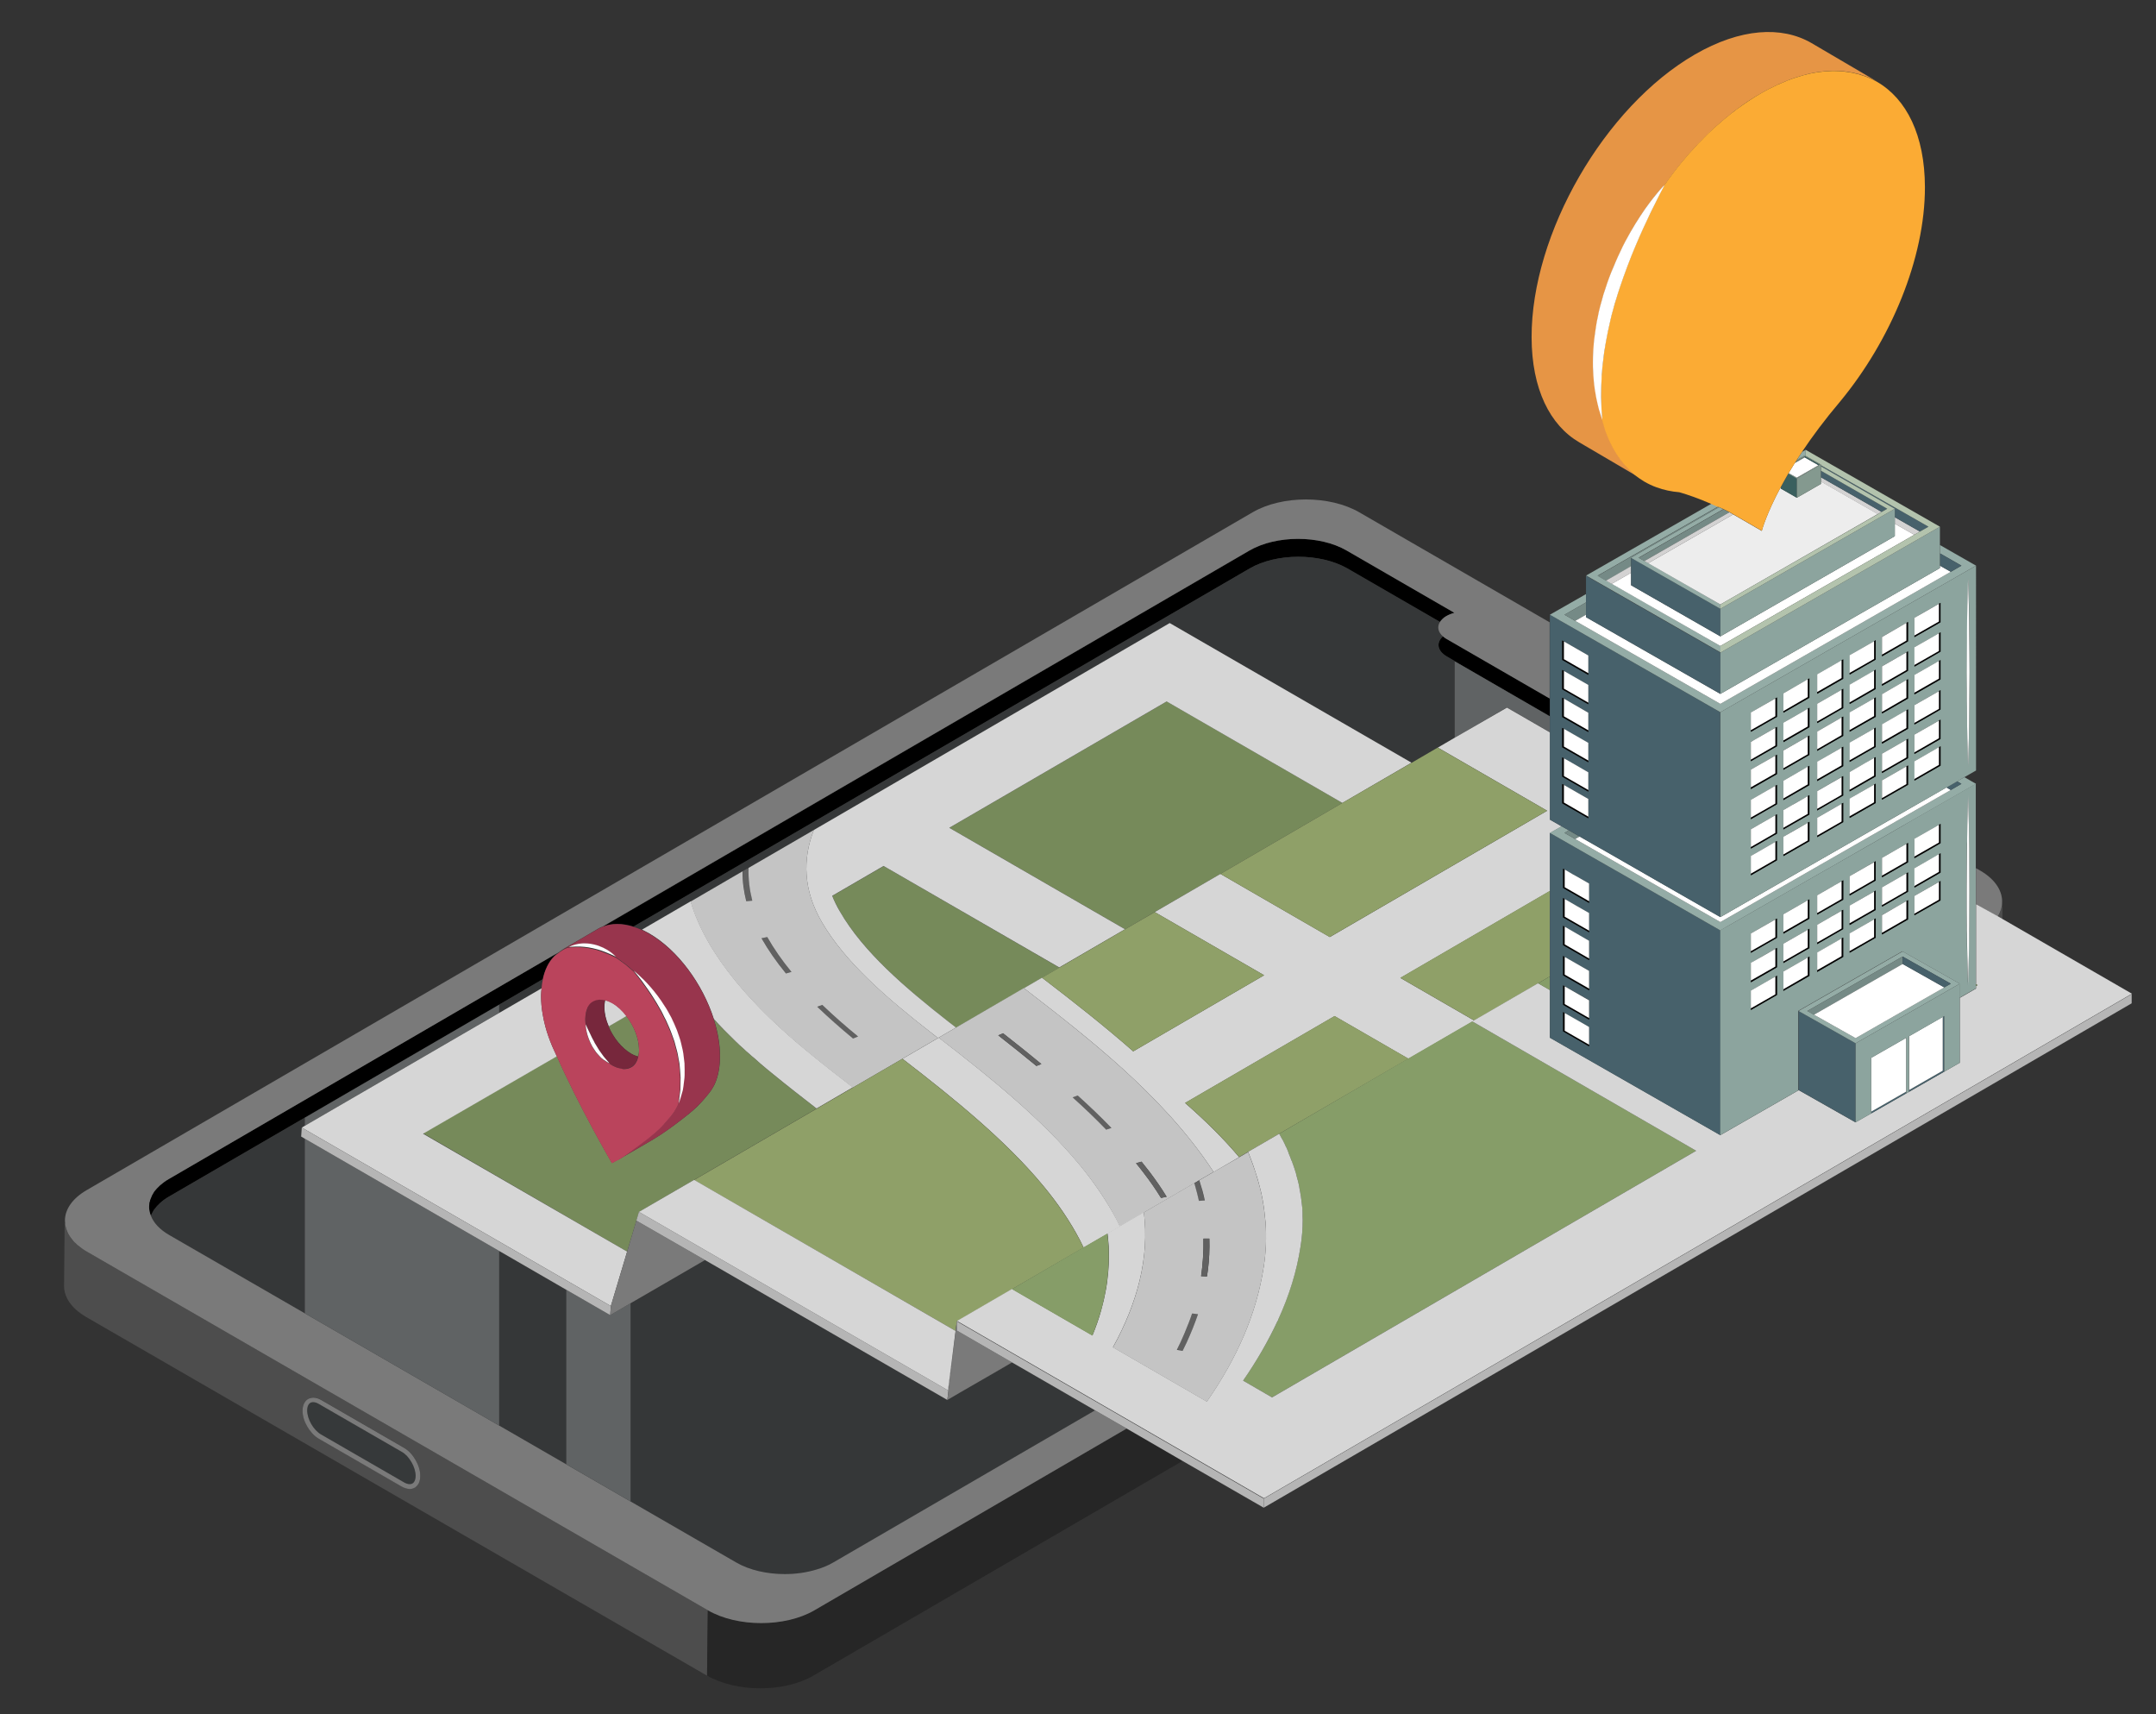 <?xml version="1.0" encoding="utf-8"?>
<!-- Generator: Adobe Illustrator 18.1.1, SVG Export Plug-In . SVG Version: 6.00 Build 0)  -->
<svg version="1.1" xmlns="http://www.w3.org/2000/svg" xmlns:xlink="http://www.w3.org/1999/xlink" x="0px" y="0px"
	 viewBox="0 0 1683.2 1338.1" enable-background="new 0 0 1683.2 1338.1" xml:space="preserve">
<rect x="0" y="0" width="1683.2" height="1338.1" fill="#333333" stroke="none"/>
<g id="Layer_2" display="none">
	<rect x="-177.7" y="-159.7" display="inline" fill="#666666" width="1734.9" height="1482.9"/>
</g>
<g id="Capa_1">
	<g display="none">
		<polyline display="inline" fill="#DDC5B5" points="2134.5,1786.4 -177.7,1786.4 -177.7,-159.7 2134.5,-159.7 2134.5,1786.4 		"/>
		<polyline display="inline" fill="#DDA694" points="2134.5,1786.4 -177.7,1786.4 -177.7,1263.3 2134.5,1263.3 2134.5,1786.4 		"/>
		<polyline display="inline" fill="#DCB4A1" points="2134.5,1265.5 -177.7,1265.5 -177.7,742.4 2134.5,742.4 2134.5,1265.5 		"/>
		<polyline display="inline" fill="#DCBCA5" points="2134.5,741 -177.7,741 -177.7,217.9 2134.5,217.9 2134.5,741 		"/>
		<path display="inline" fill="#C4726C" d="M1501.6,741.4l-1.8,1.1h1.8L1501.6,741.4 M1501.1,741H168.9l-2.4,1.4h1333.3l1.8-1.1
			L1501.1,741"/>
		<path display="inline" fill="#C66560" d="M486.1,1265.5H375.8l13.6,7.9c11.5,6.6,26.6,10,41.6,10c15.1,0,30.1-3.3,41.5-10
			L486.1,1265.5"/>
		<path display="inline" fill="#C46B64" d="M824,1137.9v-2.7l0,0L824,1137.9 M1501.6,742.4h-1.8l-463.6,269.4l463.6-269.4H166.5
			L-94.9,894.4c-11.4,6.6-17.1,15.3-17,24v-0.1l-0.5,51.1c0,8.8,5.8,17.6,17.4,24.3l471,271.9h110.3l274.8-159.7l63.2,36.5v0l0,0h0
			l677.6-393.8L1501.6,742.4"/>
		<path display="inline" fill="#C46E65" d="M857.1,355.3c-15,0-30,3.3-41.5,10L168.9,741h1332.1l-100.5-58c0-3.6,0-8.1,0-13.8
			c0,0.6-0.1,1.1-0.1,1.7c0.8-9.3-4.9-18.8-17.2-25.9l-115.2-66.5c-7.7-9.2-16.6-17-26-22.5c-8.9-5.2-17.4-7.6-24.9-7.6
			c-0.4,0-0.8,0-1.1,0L898.7,365.2C887.2,358.6,872.1,355.3,857.1,355.3"/>
		<polyline display="inline" fill="#C66560" points="1899.4,1265.5 829,1265.5 630.9,1380 630.9,1386.6 689.9,1421 1085,1650.6 
			1098.2,1658.2 1157.3,1692.6 1384.9,1563.2 1385.1,1563.3 1615.3,1308.6 1840.4,1298.3 1841.5,1298.9 1899.4,1265.5 		"/>
		<polyline display="inline" fill="#C46B64" points="1542.3,854.2 1314.6,985.7 1314.1,985.4 1086.4,992.7 1086.4,992.7 
			858.6,1248.5 858.6,1248.5 829,1265.5 1899.4,1265.5 2069.3,1167.4 2068.8,1160.2 2009.7,1125.9 1691,940.6 1601.4,888.6 
			1542.3,854.2 		"/>
	</g>
	<g>
		<polygon fill="none" points="1489.6,568.8 1469.3,580.5 1469.3,580.5 1489.6,568.8 		"/>
		<polygon fill="none" points="1489.6,545.2 1473.4,554.6 1489.6,545.2 		"/>
		<polygon fill="none" points="1515,470.5 1515,470.5 1513.7,471.3 1501,478.6 1513.7,471.3 		"/>
		<polygon fill="none" points="1489.6,530.1 1488.3,530.8 1483.4,533.7 1469.3,541.8 1488.3,530.8 		"/>
		<polygon fill="none" points="1489.6,553.6 1488.9,554 1489.6,553.7 		"/>
		<polygon fill="none" points="1515,493.5 1515,493.5 1513.7,494.2 1494.6,505.2 1513.7,494.3 		"/>
		<polygon fill="none" points="1515,538.7 1514.3,539.1 1515,538.7 		"/>
		<polygon fill="none" points="1515,515.2 1513.7,515.9 1515,515.2 		"/>
		<polygon fill="none" points="1494.6,520.3 1503,515.5 1494.6,520.3 		"/>
		<polygon fill="none" points="1418.7,526.3 1418.7,526.3 1437.7,515.4 		"/>
		<polygon fill="none" points="1418.7,564.4 1439,552.7 1439,537.6 1439,537.6 1439,552.7 		"/>
		<path fill="none" d="M1354.5,194.7c0.1,0.1,0.1,0.3,0.2,0.4c-0.1-0.2-0.2-0.5-0.3-0.8C1354.4,194.5,1354.5,194.6,1354.5,194.7z"/>
		<polygon fill="none" points="1418.7,541.5 1418.7,541.5 1439,529.8 1439,514.7 1439,514.7 1439,529.8 		"/>
		<polygon fill="none" points="1494.6,565.5 1504.1,560.1 1494.6,565.5 		"/>
		<polygon fill="none" points="1489.6,523.6 1469.3,535.3 1476.1,531.3 1489.6,523.6 		"/>
		<polygon fill="none" points="1377.2,550.2 1386,545.2 1387.3,544.4 1385.9,545.2 		"/>
		<polygon fill="none" points="1489,485.8 1488.3,486.2 1469.3,497.2 1488.3,486.2 		"/>
		<polygon fill="none" points="1489.6,500.6 1479.5,506.4 1489.6,500.6 		"/>
		<path fill="none" d="M120.3,930.3c-0.3,0.5-0.6,0.9-0.8,1.4l0,0C119.7,931.2,119.9,930.8,120.3,930.3z"/>
		<polygon fill="none" points="1514.4,582.8 1515,582.5 1515,582.5 		"/>
		<path fill="none" d="M1355.4,196.5c0,0,0.1,0.1,0.1,0.1c-0.1-0.2-0.2-0.3-0.3-0.5C1355.2,196.2,1355.3,196.3,1355.4,196.5z"/>
		<path fill="none" d="M118.6,933.1c-0.1,0.3-0.2,0.5-0.3,0.8C118.3,933.7,118.4,933.4,118.6,933.1L118.6,933.1z"/>
		<polygon fill="none" points="986.6,1169.7 986.6,1169.7 986.6,1172.4 		"/>
		<path fill="none" d="M125.1,924.9c-0.4,0.4-0.8,0.8-1.2,1.2l0,0C124.3,925.7,124.7,925.3,125.1,924.9z"/>
		<polygon fill="none" points="1488.6,632.4 1483.7,635.2 1476.4,639.4 1476.4,639.4 		"/>
		<path fill="none" d="M117.3,936c-0.1,0.2-0.1,0.5-0.2,0.7C117.2,936.5,117.3,936.3,117.3,936L117.3,936z"/>
		<polygon fill="none" points="1523.1,612.6 1527.9,609.8 1533.6,606.6 1527.9,609.8 		"/>
		<polygon fill="none" points="1485.4,644.6 1492.7,640.4 1542.7,611.8 1485.4,644.6 		"/>
		<polygon fill="none" points="1494.6,609.3 1515,597.6 1515,597.6 1494.6,609.3 		"/>
		<polygon fill="none" points="1498.8,652.3 1498.8,652.3 1506,648.2 1506,648.2 		"/>
		<path fill="none" d="M1535.7,656.9c0,0.5,0,1,0,1.5c0-2.4,0.1-4.7,0.1-7C1535.8,653.2,1535.7,655,1535.7,656.9z"/>
		<path fill="none" d="M1536.5,620.9c0,0,0,0.5,0,1.5c0-0.6,0-0.9,0-1.2C1536.5,621,1536.5,620.9,1536.5,620.9z"/>
		<path fill="none" d="M1537.4,666.4c0-1.2,0-2.4,0-3.5c0,1.6,0,3.2,0,4.9V666.4z"/>
		<polygon fill="none" points="1515,643 1513.7,643.8 1515,643 		"/>
		<polygon fill="none" points="1464.4,544.3 1463.6,544.8 1464.4,544.3 		"/>
		<path fill="none" d="M1535.5,524.7C1535.5,524.7,1535.5,524.7,1535.5,524.7c0-5.3,0-10.5,0.1-15.6
			C1535.5,514.2,1535.5,519.4,1535.5,524.7z"/>
		<polygon fill="none" points="1418.7,586.1 1439,574.4 1439,559.3 1439,559.3 1439,574.4 		"/>
		<polygon fill="none" points="1444.1,526.5 1444.1,526.5 1454,520.8 1464.4,514.8 		"/>
		<path fill="none" d="M1536.5,450.6c0,0,0,0.5,0,1.4c0-0.5,0-0.9,0-1.1C1536.5,450.8,1536.5,450.6,1536.5,450.6z"/>
		<path fill="none" d="M1537.5,536.7L1537.5,536.7c0-3.9,0-7.9,0-11.8c0,4.4,0,8.8-0.1,13.2C1537.5,537.6,1537.5,537.1,1537.5,536.7
			z"/>
		<polygon fill="none" points="1489.6,597.4 1488.7,598 1489.6,597.4 		"/>
		<polygon fill="none" points="1386,568.1 1386.6,567.8 1385.9,568.1 1369.4,577.6 1369.4,577.6 		"/>
		<path fill="none" d="M1537.1,474.5c0-0.3,0-0.5,0-0.8c0-0.4,0-0.7,0-1c0,0.4,0,0.7,0,1.1C1537.1,474,1537.1,474.3,1537.1,474.5z"
			/>
		<polygon fill="none" points="1489.6,612.5 1469.3,624.2 1469.3,624.2 1489.6,612.6 		"/>
		<path fill="none" d="M1535.5,537c0,0.8,0,1.6,0,2.4c0-4.8,0-9.6-0.1-14.5C1535.5,528.9,1535.5,533,1535.5,537z"/>
		<polygon fill="none" points="1409,355.5 1409,355.5 1409.4,355.7 		"/>
		<path fill="none" d="M1537.5,524.6C1537.5,524.7,1537.5,524.7,1537.5,524.6C1537.5,524.7,1537.5,524.7,1537.5,524.6
			C1537.5,524.7,1537.5,524.7,1537.5,524.6z"/>
		<polygon fill="none" points="1421.6,362.6 1412.2,368 1421.6,362.6 1410.2,356.1 1410.4,356.3 		"/>
		<path fill="none" d="M1409,356.1l-7,4c0,0,0,0,0,0L1409,356.1L1409,356.1z"/>
		<path fill="none" d="M1537.1,576.4c0-0.2,0-0.5,0-0.7c0.1-7,0.3-15.1,0.3-23.7c0,8.7-0.2,16.8-0.3,23.7
			C1537.1,575.9,1537.1,576.1,1537.1,576.4z"/>
		<polygon fill="none" points="1402.8,373.5 1402.6,373.3 1396.2,369.7 1396.1,369.7 1402.8,373.5 		"/>
		<path fill="none" d="M1535.9,575.6C1535.9,575.6,1535.9,575.7,1535.9,575.6c0,0.1,0,0.1,0,0.2
			C1535.9,575.7,1535.9,575.7,1535.9,575.6C1535.9,575.6,1535.9,575.6,1535.9,575.6z"/>
		<path fill="none" d="M1535.9,473.6c0,0,0,0.1,0,0.1c0,0.1,0,0.3,0,0.4c0-0.1,0-0.2,0-0.4C1535.9,473.7,1535.9,473.7,1535.9,473.6z
			"/>
		<path fill="none" d="M1536.5,598.8c0,0,0-0.2,0-0.3c0-0.2,0-0.6,0-1.1C1536.5,598.3,1536.5,598.8,1536.5,598.8z"/>
		<polygon fill="none" points="1412.3,552.6 1411.3,553.2 1399.3,560.1 1411.3,553.2 		"/>
		<polygon fill="none" points="1392.3,579.3 1404.5,572.3 1392.3,579.3 		"/>
		<polygon fill="none" points="1439,617.8 1439,605.8 1439,605.8 1439,617.8 		"/>
		<polygon fill="none" points="1392.3,556.3 1404.5,549.3 1392.3,556.3 		"/>
		<polygon fill="none" points="1437.7,583.6 1438.3,583.2 1437.7,583.6 1418.7,594.5 		"/>
		<polygon fill="none" points="1431.6,602.2 1439,598 1439,582.8 1439,582.8 1439,598 		"/>
		<path fill="none" d="M1437.7,606.6l1-0.6L1437.7,606.6l-8.4,4.8c0,0,0,0,0,0L1437.7,606.6z"/>
		<path fill="none" d="M1359.7,200.4c0.2,0.1,0.4,0.2,0.7,0.2C1360.1,200.5,1359.9,200.4,1359.7,200.4
			C1359.6,200.3,1359.7,200.3,1359.7,200.4z"/>
		<polygon fill="none" points="1444.1,549.5 1444.1,549.5 1464.4,537.8 		"/>
		<polygon fill="none" points="1464.4,559.5 1444.1,571.1 1444.1,571.1 1464.4,559.5 		"/>
		<polygon fill="none" points="1377.7,221.3 1377.9,221.4 1377.7,221.2 		"/>
		<polygon fill="none" points="1464.4,499.7 1463.5,500.2 1464.4,499.7 		"/>
		<polygon fill="none" points="1464.4,590.9 1463.1,591.6 1456.4,595.4 1463.1,591.6 		"/>
		<path fill="none" d="M1399.6,268.2C1399.7,268.2,1399.7,268.2,1399.6,268.2c0.1,0.2,0.1,0.3,0.2,0.5
			C1399.8,268.5,1399.7,268.4,1399.6,268.2L1399.6,268.2z"/>
		<polygon fill="none" points="1397.1,369.6 1402.7,372.8 1402.8,372.8 1415.2,365.7 1402.8,372.8 		"/>
		<polygon fill="none" points="1444.1,594.7 1444.1,594.7 1464.4,583 		"/>
		<polygon fill="none" points="1448.8,614.9 1464.4,606 1444.1,617.7 1444.1,617.7 		"/>
		<path fill="#4D4D4D" d="M1562.6,708.7c-0.1,0.5-0.2,1-0.4,1.5c-0.2,0.6-0.5,1.2-0.7,1.8c-0.2,0.5-0.4,1-0.6,1.4
			c-0.3,0.6-0.7,1.2-1,1.7c-0.1,0.1-0.2,0.2-0.2,0.4l3.6,2.1c0-3.6,0-8.1,0-13.8c0,0.6-0.1,1.1-0.1,1.7c0,0.5,0,1-0.1,1.5
			C1562.9,707.5,1562.7,708.1,1562.6,708.7z"/>
		<path fill="#7A7A7A" d="M123.9,926.1c-0.5,0.5-1,0.9-1.4,1.4C122.9,927.1,123.4,926.6,123.9,926.1L123.9,926.1z"/>
		<path fill="#7A7A7A" d="M117.7,935.1c-0.1,0.3-0.3,0.6-0.4,0.9v0C117.4,935.7,117.6,935.4,117.7,935.1z"/>
		<path fill="#7A7A7A" d="M119.4,931.7L119.4,931.7c-0.3,0.5-0.6,1-0.9,1.4v0C118.8,932.7,119.1,932.2,119.4,931.7z"/>
		<path d="M118.6,947.1c0.2-0.5,0.6-1,0.8-1.5c0.3-0.5,0.5-0.9,0.8-1.4c0.3-0.5,0.8-0.9,1.2-1.4c0.3-0.5,0.7-0.9,1-1.3
			c0.4-0.5,1-1,1.5-1.5c0.4-0.4,0.7-0.8,1.2-1.2c1.9-1.7,4.2-3.4,6.8-4.9l106-61.6l151.8-88.2l34.1-19.9c0.1-0.6,0.2-1.4,0.4-2
			c2-7.7,5.6-13.8,10.4-18c0.5-0.5,1.1-0.8,1.7-1.2L132,920.1c-2.6,1.5-4.9,3.2-6.9,4.9c-0.4,0.4-0.8,0.8-1.2,1.2
			c-0.5,0.5-1,1-1.5,1.4c-0.4,0.4-0.7,0.9-1.1,1.3c-0.4,0.5-0.8,0.9-1.1,1.4c-0.3,0.5-0.6,0.9-0.8,1.4c-0.3,0.5-0.6,1-0.9,1.5
			c-0.1,0.3-0.2,0.5-0.3,0.8c-0.1,0.2-0.2,0.5-0.3,0.7c-0.1,0.2-0.1,0.3-0.2,0.5c-0.1,0.3-0.3,0.6-0.4,0.9c-0.1,0.2-0.1,0.5-0.2,0.7
			c-0.1,0.3-0.1,0.5-0.2,0.8c-0.1,0.2-0.1,0.4-0.2,0.6c-0.1,0.3-0.2,0.5-0.2,0.8c0,0.1,0,0.2,0,0.3c0,0.4-0.1,0.8-0.1,1.2
			c0,0.5-0.1,1-0.1,1.5v0.1c0,2.3,0.5,4.6,1.4,6.9c0.1-0.2,0.1-0.3,0.2-0.4C118.2,948,118.3,947.5,118.6,947.1z"/>
		<path d="M1129.3,512.5l6.3,3.7l74.4,42.9v-13.9l-80.7-46.6c-1-0.6-1.9-1.2-2.6-1.9c-0.1,0.1-0.1,0.1-0.2,0.1
			C1121,501.6,1122,508.2,1129.3,512.5z"/>
		<polygon points="1219.6,550.7 1219.6,550.7 1219.6,559.7 1240,571.4 1219.6,559.7 		"/>
		<path d="M494.6,723.2l481-279.5c20.9-12.2,54.9-12.2,75.9,0l72.7,42c0.6-1,1.3-1.9,2.3-2.8c0.8-0.7,1.7-1.4,2.7-2
			c1.9-1.1,4-1.9,6.4-2.6l-84.1-48.6c-21.1-12.2-55.1-12.1-75.9,0L470.8,723.2C477.5,720.5,485.7,720.4,494.6,723.2z"/>
		<rect x="1377.8" y="654" width="7.3" height="0"/>
		<path d="M1373.3,643.6C1373.3,643.6,1373.3,643.6,1373.3,643.6l-3.4,1.9v0L1373.3,643.6z"/>
		<path d="M1386,657.1l1.3-0.7v0L1386,657.1l-0.8,0.5c0,0,0,0,0,0L1386,657.1z"/>
		<path fill="#353738" d="M918.8,1053.5L918.8,1053.5c0.2-0.3,0.3-0.6,0.4-0.9C919.1,1052.9,919,1053.2,918.8,1053.5z"/>
		<path fill="#353738" d="M942.3,996.3c1.2-7.5,1.8-15,1.9-22.5h0C944.2,981.3,943.5,988.8,942.3,996.3z"/>
		<path fill="#353738" d="M937.7,996l4.6,0.2L937.7,996C937.7,996,937.7,996,937.7,996z"/>
		<path fill="#353738" d="M422.8,771.3c0.2-2.4,0.6-4.8,1-7l-34.1,19.9v6.3L422.8,771.3z"/>
		<path fill="#353738" d="M939,984.8c0.1-0.7,0.1-1.3,0.2-2c0.2-2.1,0.2-4.2,0.3-6.3l0,0c-0.1,2.1-0.1,4.2-0.3,6.3
			C939.1,983.5,939.1,984.1,939,984.8c-0.1,1.3-0.2,2.6-0.3,3.9c-0.1,1.1-0.3,2.3-0.4,3.4c0.1-1.1,0.3-2.3,0.4-3.4
			C938.8,987.4,938.9,986.1,939,984.8z"/>
		<path fill="#353738" d="M929.1,1029.5c-0.3,0.9-0.6,1.8-1,2.7c-0.3,0.7-0.6,1.5-0.9,2.2c0.3-0.8,0.6-1.5,0.9-2.3
			C928.5,1031.3,928.8,1030.4,929.1,1029.5z"/>
		<path fill="#353738" d="M975.6,443.7l-481,279.5c2.2,0.7,4.3,1.5,6.6,2.5l38-22.1v0l41.9-24.4l3.4-2l51-29.6l277.8-161.4
			l188.8,109l20.4-11.9l13.2-7.7v-59.7l-6.3-3.7c-7.3-4.3-8.3-10.8-2.8-15.7c0.1-0.1,0.1-0.1,0.2-0.1c-3.8-3.3-4.6-7.3-2.5-11
			l-72.7-42C1030.5,431.6,996.5,431.6,975.6,443.7z"/>
		<path fill="#353738" d="M782.6,1067.7l-16.1,9.4l-17.5,10.1l-9.4,5.5L550.4,983.5l-30.9,18l-27.1,15.8v154.7l-50.2-29v-136.2
			l-52.3-30.2v136.2L238,1025.1V888.8l-2.9-1.7l0.5-7l2.4-1.4v-6.3L132,934c-2.6,1.5-4.9,3.1-6.8,4.9c-0.5,0.4-0.8,0.8-1.2,1.2
			c-0.5,0.5-1,0.9-1.5,1.5c-0.4,0.4-0.7,0.8-1,1.3c-0.4,0.5-0.8,0.9-1.2,1.4c-0.3,0.5-0.6,0.9-0.8,1.4c-0.3,0.5-0.6,0.9-0.8,1.5
			c-0.2,0.5-0.4,0.9-0.6,1.4c-0.1,0.2-0.1,0.3-0.2,0.4c2.2,5.5,7,10.8,14.4,15.1l442.5,255.5c10.5,6.1,24.3,9.1,38,9.1
			c8.6,0,17.2-1.2,24.9-3.6c4.7-1.4,9-3.3,13-5.5l204.3-118.7l-64.8-37.4L782.6,1067.7z"/>
		<path fill="#353738" d="M1385.1,657.6C1385.1,657.6,1385.1,657.6,1385.1,657.6l-11.4,6.6l0,0L1385.1,657.6z"/>
		<path fill="#353738" d="M1371.9,659.6C1371.9,659.6,1371.9,659.6,1371.9,659.6l6.4-3.7l0,0L1371.9,659.6z"/>
		<path fill="#4D4D4D" d="M68,977c-1.4-0.8-2.8-1.7-4.1-2.6c-0.5-0.3-0.9-0.7-1.4-1.1c-0.7-0.6-1.5-1.1-2.2-1.7
			c-0.5-0.4-0.9-0.8-1.3-1.3c-0.6-0.5-1.2-1.1-1.7-1.6c-0.4-0.4-0.7-0.9-1.1-1.4c-0.5-0.6-0.9-1.1-1.3-1.7c-0.3-0.5-0.6-1-0.9-1.4
			c-0.3-0.6-0.7-1.1-1-1.7c-0.3-0.5-0.4-1-0.6-1.5c-0.2-0.6-0.5-1.1-0.7-1.7c-0.2-0.5-0.2-1-0.4-1.5c-0.2-0.6-0.3-1.2-0.5-1.8
			c-0.1-0.5-0.1-1-0.1-1.5c0-0.6-0.2-1.2-0.2-1.8v-0.1l-0.5,51.1c0,8.8,5.8,17.6,17.4,24.3L552,1307.9l0.6-51.1L68,977z
			 M328.1,1151.9c0,2.9-0.7,5.4-2.2,7.3c-1.4,1.8-3.7,2.9-6.1,2.9c-2,0-4.1-0.6-6.2-1.9l-64.8-37.4c-3.6-2.1-6.7-5.5-8.9-9.4
			c-2.2-3.9-3.7-8.3-3.7-12.4v-0.1c0-2.9,0.7-5.4,2.2-7.2c1.5-1.8,3.7-2.9,6.1-2.9c2,0,4.1,0.6,6.2,1.8l-0.9,1.6l0.9-1.6l64.8,37.4
			c3.6,2.1,6.7,5.5,8.9,9.4C326.7,1143.4,328.1,1147.7,328.1,1151.9L328.1,1151.9z"/>
		<path fill="#262626" d="M879.6,1115l-243.9,141.7c-22.8,13.3-60.1,13.3-83.1,0l-0.6,51.1c23,13.3,60.3,13.3,83.1,0l288.3-167.6
			L879.6,1115z"/>
		<polygon fill="#7A7A7A" points="1219.6,550.7 1219.6,550.7 1219.6,544.6 1219.9,544.7 1219.6,544.5 		"/>
		<polygon fill="#7A7A7A" points="1219.6,538 1240,549.7 1219.6,538 1219.6,522.9 1219.6,522.9 		"/>
		<path fill="#7A7A7A" d="M50.9,956.1c0.1,0.6,0.3,1.2,0.5,1.8c0.1,0.5,0.2,1,0.4,1.5c0.2,0.6,0.5,1.1,0.7,1.7
			c0.2,0.5,0.4,1,0.6,1.5c0.3,0.6,0.7,1.1,1,1.7c0.3,0.5,0.6,1,0.9,1.4c0.4,0.6,0.9,1.1,1.3,1.7c0.4,0.5,0.7,0.9,1.1,1.4
			c0.5,0.6,1.1,1.1,1.7,1.6c0.5,0.4,0.8,0.9,1.3,1.3c0.7,0.6,1.4,1.1,2.2,1.7c0.5,0.4,0.9,0.7,1.4,1.1c1.3,0.9,2.6,1.8,4.1,2.6
			l484.6,279.8c23,13.3,60.2,13.3,83.1,0L879.6,1115l-24.7-14.2l-204.3,118.7c-3.9,2.3-8.3,4.1-13,5.5c-7.8,2.4-16.3,3.6-24.9,3.6
			c-13.7,0-27.5-3-38-9.1L132.2,964c-7.5-4.3-12.3-9.6-14.4-15.1c-0.9-2.3-1.4-4.6-1.4-6.9V942c0-0.5,0.1-1,0.1-1.5
			c0-0.4,0.1-0.8,0.1-1.2c0-0.1,0-0.2,0-0.3c0-0.3,0.1-0.5,0.2-0.8c0.1-0.2,0.1-0.4,0.2-0.6c0.1-0.2,0.1-0.5,0.2-0.8
			c0.1-0.2,0.1-0.5,0.2-0.7c0.1-0.3,0.3-0.6,0.4-0.9c0.1-0.2,0.1-0.3,0.2-0.5c0.1-0.2,0.2-0.5,0.3-0.7c0.1-0.3,0.2-0.5,0.3-0.8
			c0.2-0.5,0.6-0.9,0.8-1.4c0.3-0.5,0.5-1,0.8-1.4c0.3-0.5,0.7-0.9,1.1-1.4c0.4-0.4,0.7-0.9,1.1-1.3c0.4-0.5,1-0.9,1.4-1.4
			c0.4-0.4,0.8-0.8,1.2-1.2c2-1.7,4.2-3.4,6.9-4.9l304.3-176.9c0.8-0.6,1.6-1.3,2.5-1.8l1-0.6l0.9-0.5l-0.9,0.4l-1,0.6l-0.1,0
			c18.3-10.6,10.3-6,28.6-16.7c1.1-0.6,2.3-1.2,3.4-1.6l504.8-293.4c20.9-12.1,54.9-12.2,75.9,0l84.1,48.6c-2.3,0.6-4.5,1.5-6.4,2.6
			c-1.1,0.6-2,1.3-2.7,2c-1,0.9-1.7,1.8-2.3,2.8c-2.1,3.6-1.3,7.7,2.5,11c0.8,0.7,1.6,1.3,2.6,1.9l80.7,46.6v-59.5l-148.7-85.9
			c-23-13.3-60.2-13.3-83.1,0L67.7,928.9c-11.4,6.6-17.1,15.3-17,24c0,0.6,0.1,1.2,0.2,1.8C50.8,955.1,50.8,955.6,50.9,956.1z"/>
		<polygon fill="#7A7A7A" points="1369.4,577.6 1369.4,577.6 1366.9,579.1 		"/>
		<polygon fill="#7A7A7A" points="1240,534.6 1221,523.7 1240,534.6 		"/>
		<polygon fill="#7A7A7A" points="1219.6,500 1219.6,499.9 1219.6,515.1 1240,526.8 1240,526.8 1219.6,515.1 		"/>
		<path fill="#7A7A7A" d="M1446.6,637l10.3-6L1446.6,637C1446.6,637,1446.6,637,1446.6,637z"/>
		<polygon fill="#7A7A7A" points="1439,617.8 1439,617.8 1439,620.9 1439,620.9 		"/>
		<polygon fill="#7A7A7A" points="1476.4,639.4 1474.4,640.5 1476.4,639.4 		"/>
		<rect x="1473.3" y="637.6" fill="#7A7A7A" width="0" height="28.1"/>
		<path fill="#7A7A7A" d="M1535.5,695C1535.5,695,1535.5,695,1535.5,695c0,2.2,0,4.4,0,6.5v0C1535.5,699.3,1535.5,697.2,1535.5,695z
			"/>
		<polygon fill="#7A7A7A" points="1498.8,652.3 1494.6,654.7 1494.6,654.7 1498.8,652.3 		"/>
		<polygon fill="#7A7A7A" points="1494.6,669.8 1504.1,664.4 1494.6,669.8 		"/>
		<path fill="#7A7A7A" d="M1535.5,694.5c0-5.1,0-10.2,0.1-15.2C1535.5,684.3,1535.5,689.4,1535.5,694.5z"/>
		<polygon fill="#7A7A7A" points="1515,687.6 1514.8,687.7 1515,687.6 		"/>
		<path fill="#7A7A7A" d="M1537.5,695C1537.5,695,1537.5,695,1537.5,695c0,0,0,0.1,0,0.1C1537.5,695.1,1537.5,695,1537.5,695z"/>
		<polygon fill="#7A7A7A" points="1488.8,658.4 1488.3,658.7 1483,661.7 1488.3,658.7 		"/>
		<polygon fill="#7A7A7A" points="1515,666 1514.1,666.5 1515,666 		"/>
		<path fill="#7A7A7A" d="M1559.6,715.4c0.1-0.1,0.1-0.3,0.2-0.4c0.3-0.6,0.7-1.2,1-1.7c0.2-0.5,0.4-1,0.6-1.4
			c0.2-0.6,0.5-1.2,0.7-1.8c0.2-0.5,0.2-1,0.4-1.5c0.1-0.6,0.3-1.2,0.4-1.8c0.1-0.5,0.1-1,0.1-1.5c0.8-9.3-4.9-18.8-17.2-25.9
			l-3.2-1.8v28L1559.6,715.4z"/>
		<path fill="#36393A" d="M313.7,1133.2l-64.8-37.4c-1.7-1-3.2-1.4-4.4-1.4c-1.4,0-2.5,0.5-3.3,1.5c-0.8,1-1.4,2.7-1.4,5v0v0
			c0,3.3,1.2,7.2,3.2,10.6c2,3.4,4.7,6.4,7.6,8.1l64.8,37.4c1.7,1,3.2,1.4,4.4,1.4c1.4,0,2.4-0.5,3.3-1.5c0.8-1,1.4-2.7,1.4-5v-0.1
			c0-3.3-1.2-7.2-3.2-10.6C319.3,1137.9,316.6,1134.9,313.7,1133.2z"/>
		<path fill="#7A7A7A" d="M315.5,1130.1l-64.8-37.4l-0.9,1.6l0.9-1.6c-2.1-1.2-4.2-1.8-6.2-1.8c-2.4,0-4.6,1-6.1,2.9
			c-1.5,1.8-2.2,4.3-2.2,7.2v0.1c0,4.1,1.4,8.5,3.7,12.4c2.3,3.9,5.3,7.3,8.9,9.4l64.8,37.4c2.1,1.2,4.2,1.8,6.2,1.9
			c2.4,0,4.6-1,6.1-2.9c1.5-1.8,2.2-4.3,2.2-7.3v-0.1c0-4.1-1.4-8.5-3.7-12.4C322.2,1135.6,319.1,1132.2,315.5,1130.1z
			 M324.5,1151.9c0,2.3-0.6,4-1.4,5c-0.8,1-1.8,1.5-3.3,1.5c-1.2,0-2.7-0.4-4.4-1.4l-64.8-37.4c-2.9-1.7-5.6-4.6-7.6-8.1
			c-2-3.4-3.2-7.3-3.2-10.6v0v0c0-2.4,0.6-4,1.4-5c0.8-1,1.8-1.5,3.3-1.5c1.2,0,2.7,0.4,4.4,1.4l64.8,37.4c2.9,1.6,5.6,4.6,7.6,8.1
			C323.3,1144.7,324.5,1148.6,324.5,1151.9L324.5,1151.9z"/>
		<polygon fill="#606364" points="389.7,784.2 238,872.4 238,878.7 389.7,790.5 		"/>
		<polygon fill="#606364" points="238,1025.1 389.7,1112.7 389.7,976.4 238,888.8 		"/>
		<polygon fill="#606364" points="442.1,1006.7 442.1,1142.9 492.3,1171.9 492.3,1017.2 476.4,1026.5 		"/>
		<polygon fill="#606364" points="1135.7,575.8 1176.4,552.1 1210,571.5 1210,559.1 1135.7,516.1 		"/>
		<polygon fill="#606364" points="1219.6,568.1 1219.6,568.1 1219.6,577.1 1219.6,577.1 		"/>
		<path fill="#616161" d="M582.7,703.4l4.7-0.4c-2.1-8.4-3.2-17-2.9-25.6l-4.7,2.7C579.7,688,580.8,695.8,582.7,703.4z"/>
		<polygon fill="#768A5A" points="910.9,547.5 741.2,646.1 878.4,725.3 901.4,711.9 952.8,682.1 1048,626.7 		"/>
		<path fill="#616161" d="M617.9,758.6c-7.3-8.9-13.7-17.9-18.9-27.2l-4.5,0.8c5.3,9.3,11.7,18.5,19.1,27.5L617.9,758.6z"/>
		<path fill="#616161" d="M669.9,809.1c-9.7-8-19.1-16.3-27.9-24.6l-4,1.4c8.8,8.4,18.3,16.7,28,24.8L669.9,809.1z"/>
		<path fill="#768A5A" d="M689.9,676l-40.1,23.3c1.6,4.1,3.7,8.1,6,12.2c18.3,31.5,51.1,59.7,85.1,86.3c1.8,1.4,3.7,2.8,5.6,4.3
			l52.9-30.7l14.1-8.2l13.6-7.9L689.9,676z"/>
		<path fill="#C4C4C4" d="M631.9,822.1c11,9,22.4,17.9,33.9,26.8l38.7-22.5l27.8-16.2c-1.8-1.4-3.7-2.8-5.5-4.3
			c-34.1-26.6-66.9-54.7-85.2-86.2c-14.4-24.8-15.2-49-6.2-71.9l-51,29.6c-0.3,8.7,0.8,17.2,2.9,25.6l-4.7,0.4
			c-1.9-7.6-3-15.4-2.9-23.3l-40.6,23.6C551.7,746.2,588.5,786.7,631.9,822.1z M642,784.4c8.8,8.4,18.1,16.6,27.9,24.6l-3.9,1.6
			c-9.8-8.1-19.2-16.4-28-24.8L642,784.4z M599,731.4c5.2,9.2,11.6,18.3,18.9,27.2l-4.3,1.2c-7.4-9-13.8-18.2-19.1-27.5L599,731.4z"
			/>
		<path fill="#D6D6D6" d="M573.4,811.9c-5.6-5.4-11-10.9-16.1-16.5c0,0,0,0.1,0,0.1C562.4,801.1,567.8,806.6,573.4,811.9z"/>
		<polygon fill="#8D9D80" points="519.4,1001.5 550.4,983.5 550.4,983.5 		"/>
		<path fill="#768A5A" d="M489.6,976.9l7.2-24.1l0,0l2.1-6.9l43-25l95.6-55.6c-11.5-8.9-22.9-17.8-33.9-26.8
			c-3.4-2.7-6.7-5.5-10-8.3c-1.3-1.1-2.6-2.3-3.9-3.5c-1.9-1.7-3.9-3.3-5.8-5c-1-0.9-2-1.9-3.1-2.8c-2.1-2-4.3-3.9-6.4-5.9
			c-0.3-0.3-0.7-0.7-1-1c-5.6-5.4-11-10.8-16.1-16.4c3.1,9.8,4.9,19.6,4.8,28.9c0,7.7-1.2,14.4-3.4,20c-2.4,6.1-7,11.1-10.9,15.5
			c-4,4.5-8.5,8.3-13.2,11.9c-7.7,6-15.4,11.8-23.7,16.8l-0.6,0.4l-4.8,2.8l-15.5,9l-7.6,4.4l-0.1,0l-0.1,0l0,0l-0.1,0l0,0v0
			l-0.2,0.1l-0.1,0l-0.1,0.1l0,0l-1.1,0.6c-1.3,0.8-2.8,1.6-2.9,1.6c-1.3-2.3-25.8-44.4-43-83.5l-104.4,60.4L489.6,976.9z"/>
		<path fill="#768A5A" d="M522.4,872.9c-1.1,1.3-2.2,2.5-3.3,3.7c0,0,0,0,0,0.1c0,0,0,0,0,0C520.2,875.4,521.3,874.2,522.4,872.9z"
			/>
		<path fill="#768A5A" d="M530,861.1L530,861.1C530,861.1,530,861.1,530,861.1L530,861.1z"/>
		<path fill="#768A5A" d="M488.2,901.6C488.2,901.6,488.2,901.6,488.2,901.6c0.2-0.1,0.4-0.2,0.6-0.4
			C488.6,901.4,488.4,901.5,488.2,901.6z"/>
		<path fill="#768A5A" d="M492.8,822.4c0.7,0.4,1.4,0.8,2.1,1.1l0.8,0.3c0.4,0.2,0.9,0.4,1.3,0.5l0.8,0.2l0.5,0.1l0-0.1
			c0.1-0.5,0.2-1,0.3-1.6l0-0.1l0.1-0.4l0.1-0.6l0-0.4l0.1-1l0-1.2l0-0.2c-0.1-8.6-4-18.3-9.9-26l-13.9,8.1
			C478.9,810,485.4,818.1,492.8,822.4z"/>
		<path fill="#D6D6D6" d="M641.6,719.7c18.3,31.5,51.1,59.7,85.2,86.2c1.8,1.4,3.7,2.9,5.5,4.3l0.5-0.3l13.6-7.9
			c-1.8-1.4-3.7-2.8-5.6-4.3c-34-26.6-66.9-54.7-85.1-86.3c-2.4-4.1-4.4-8.1-6-12.2l40.1-23.3l137.2,79.2l51.3-29.8l-137.2-79.2
			l169.7-98.6l137.2,79.2l54-31.4l-188.8-109L635.4,647.8v0C626.4,670.7,627.2,694.9,641.6,719.7z"/>
		<polygon fill="#D6D6D6" points="584.4,677.4 635.4,647.8 635.4,647.8 584.4,677.4 581.1,679.3 539.2,703.7 539.2,703.7 
			579.8,680.1 		"/>
		<path fill="#D6D6D6" d="M573.4,811.9c0.3,0.3,0.7,0.7,1,1c2.1,2,4.2,4,6.4,5.9c1,1,2,1.9,3.1,2.8c1.9,1.7,3.8,3.4,5.8,5
			c1.3,1.2,2.6,2.3,3.9,3.5c3.3,2.8,6.6,5.6,10,8.3c11,9,22.4,17.9,33.9,26.8l28.3-16.5c-11.5-8.9-22.9-17.8-33.9-26.8
			c-43.3-35.3-80.2-75.9-92.7-118.4l-38,22.1c1.8,0.9,3.7,1.8,5.6,2.9c22.5,13,41.8,39.6,50.5,66.8
			C562.4,801,567.8,806.5,573.4,811.9z"/>
		<path fill="#D6D6D6" d="M489.6,976.9l-159.3-92l104.4-60.4c-0.5-1.1-1-2.2-1.5-3.3c-0.7-1.5-1.3-2.9-2-4.4v0
			c-2.2-5.2-4.1-10.5-5.5-15.8c-0.8-3.1-1.5-6.1-2-9.2c-0.9-5-1.3-9.9-1.3-14.6c0-2,0.2-3.9,0.4-5.8l-33.1,19.2L238,878.7l-2.4,1.4
			l241.3,139.3L489.6,976.9z"/>
		<path fill="#D6D6D6" d="M472.3,781.5c-0.1,0.5-0.2,1.1-0.2,1.6l-0.1,0.6c-0.1,0.8-0.1,1.6-0.1,2.4c0,4.8,1.2,10,3.4,15l13.9-8.1
			c-3.2-4.2-7-7.7-11-10.1c-1.9-1.1-3.8-1.9-5.6-2.3l0,0.2L472.3,781.5z"/>
		<polygon fill="#B5B5B5" points="476.9,1019.4 235.6,880.1 235.1,887.1 238,888.8 389.7,976.4 442.1,1006.7 476.4,1026.5 		"/>
		<polygon fill="#7A7A7A" points="496.8,952.7 489.6,976.9 476.9,1019.4 476.4,1026.5 492.3,1017.2 519.4,1001.5 550.4,983.5 		"/>
		<polygon fill="#D6D6D6" points="1230.1,683.6 1227.9,682.4 1230.1,683.6 		"/>
		<path fill="#D6D6D6" d="M1135.7,575.8l-13.2,7.7l85.4,49.3l-169.7,98.6l-85.4-49.3l-51.3,29.8l85.4,49.3l-102.2,59.4
			c-22.4-19.7-46.6-38.7-71.2-57.5l-14.1,8.2c26.9,20.7,53.5,41.5,77.5,63.3c12.3,11.2,23.9,22.6,34.6,34.3
			c13.7,14.9,25.8,30.3,36,45.9l19.9-11.6c-12-14.3-26.2-28.3-42.2-42.3l116.7-67.8l57.7,33.3l50-29l1.4-0.8l-57.7-33.3l116.8-67.9
			v-45.2l39.2,22.4l0,0l-39.2-22.4l9.1-5.2l-9.1-5.2v-68.1l-33.6-19.4L1135.7,575.8z"/>
		<polygon fill="#D6D6D6" points="1220.3,677.9 1220.3,678 1221.2,678.5 		"/>
		<polygon fill="#D6D6D6" points="1219.6,591.1 1219.6,606.2 1219.6,606.2 1219.6,591.1 		"/>
		<polygon fill="#D6D6D6" points="1224.8,594 1221,591.9 1220.6,591.7 1221,591.9 		"/>
		<polygon fill="#D6D6D6" points="1219.6,577.1 1219.6,577.1 1219.6,583.3 1225.3,586.5 1219.6,583.3 		"/>
		<polygon fill="#D6D6D6" points="1233.2,652.9 1258.3,667.2 1258.3,667.2 1233.2,652.9 1224.8,648.1 1219.1,644.9 1224.8,648.1 		
			"/>
		<polygon fill="#D6D6D6" points="1219.6,611.9 1219.6,611.9 1219.6,627 1240,638.7 1219.6,627 		"/>
		<polygon fill="#8FA068" points="952.8,682.1 1038.1,731.4 1207.8,632.8 1122.4,583.5 1102,595.4 1048,626.7 		"/>
		<polygon fill="#8FA068" points="1220.3,722.6 1220.3,722.6 1220.8,722.9 		"/>
		<polygon fill="#8FA068" points="1240.6,704.8 1240.6,704.8 1220.3,693.1 		"/>
		<polygon fill="#8FA068" points="1240.6,689.6 1240.6,689.6 1230.1,683.6 1230.1,683.6 		"/>
		<polygon fill="#8FA068" points="1210,695.3 1093.2,763.2 1150.9,796.5 1200.8,767.5 1210,762.1 		"/>
		<polygon fill="#8FA068" points="1267.8,683.1 1249.2,672.5 1249.2,672.5 		"/>
		<polygon fill="#8FA068" points="1220.3,700.9 1220.3,700.9 1221.6,701.7 1231.1,707.2 1221.6,701.7 		"/>
		<polygon fill="#8FA068" points="1271.9,675 1258.3,667.2 1258.3,667.2 		"/>
		<polygon fill="#8FA068" points="1235.4,724.8 1240.6,727.7 1220.3,716.1 		"/>
		<path fill="#8FA068" d="M827.1,755.2l-13.6,7.9c24.6,18.8,48.8,37.8,71.2,57.5l102.2-59.4l-85.4-49.3l-23.1,13.4L827.1,755.2z"/>
		<path fill="#616161" d="M837.4,856.5c9.1,8.3,17.9,16.7,26.2,25.2l4.1-1.3c-8.4-8.6-17.2-17.1-26.3-25.3L837.4,856.5z"/>
		<path fill="#C4C4C4" d="M936.2,921.2l11.2-6.5c-10.2-15.7-22.3-31-36-45.9c-10.7-11.7-22.3-23.1-34.6-34.3
			c-24.1-21.8-50.6-42.6-77.5-63.3L746.4,802l-13.6,7.9c41,31.5,80.5,63.7,109.7,98.9c11.4,13.8,21.2,28,28.9,42.8
			c1,1.9,1.9,3.8,2.8,5.7l18.8-10.9l39.3-22.8L936.2,921.2z M809.1,832c-9.7-8-19.7-16-29.8-23.9l3.8-1.6
			c10.1,7.9,20.1,15.9,29.9,24L809.1,832z M863.6,881.7c-8.3-8.6-17.1-17-26.2-25.2l4-1.4c9.2,8.3,18,16.7,26.3,25.3L863.6,881.7z
			 M906.4,935c-3.9-6.4-8.3-12.8-13.2-19.1c-2-2.7-4.1-5.4-6.3-8l4.3-1.2c2.1,2.7,4.3,5.4,6.4,8.1c4.8,6.4,9.3,12.8,13.2,19.3
			L906.4,935z"/>
		<polygon fill="#C4C4C4" points="944,966.7 942.5,966.7 944,966.7 		"/>
		<path fill="#C4C4C4" d="M939.6,966.8c0,0.2,0,0.5,0,0.7C939.6,967.3,939.6,967,939.6,966.8L939.6,966.8z"/>
		<path fill="#616161" d="M779.4,808.1c10.1,7.9,20.1,15.9,29.8,23.9l3.8-1.5c-9.7-8.1-19.7-16-29.9-24L779.4,808.1z"/>
		<path fill="#616161" d="M891.2,906.7l-4.3,1.2c2.2,2.7,4.3,5.4,6.3,8c4.8,6.3,9.2,12.7,13.2,19.1l4.4-0.9
			c-4-6.5-8.4-12.9-13.2-19.3C895.4,912.1,893.3,909.4,891.2,906.7z"/>
		<path fill="#8FA068" d="M1041.9,793l-116.7,67.8c16,14,30.2,28,42.2,42.3l7-4.1l24.3-14.1l100.9-58.6L1041.9,793z"/>
		<path fill="#D6D6D6" d="M842.6,908.8c-29.2-35.2-68.8-67.4-109.7-98.9l-0.5,0.3l-27.8,16.2c40.9,31.5,80.5,63.7,109.7,98.9
			c11.4,13.7,21.2,28,28.9,42.8c1,1.9,1.9,3.8,2.8,5.7l18.8-10.9l9.6-5.6c-0.9-1.9-1.8-3.8-2.8-5.7
			C863.7,936.8,854,922.6,842.6,908.8z"/>
		<polygon fill="#8FA068" points="746.1,1038.8 747,1031.3 746,1038.8 		"/>
		<path fill="#8FA068" d="M843.1,968.1c-7.7-14.8-17.5-29-28.9-42.8c-29.2-35.2-68.8-67.4-109.7-98.9l-38.7,22.5l-28.3,16.5
			l-95.6,55.6L746,1038.8l1-7.5v0l43-25l55.9-32.5C845,971.9,844.1,970,843.1,968.1z"/>
		<path fill="#B5B5B5" d="M944.2,966.7C944.2,966.7,944.2,966.7,944.2,966.7l-0.2,0l0,0H944.2z"/>
		<path fill="#B5B5B5" d="M944.3,973.8L944.3,973.8c0-0.2,0-0.5,0-0.7C944.3,973.3,944.3,973.5,944.3,973.8z"/>
		<polygon fill="#B5B5B5" points="740.1,1085.2 498.8,945.9 496.8,952.7 496.8,952.7 550.4,983.5 550.4,983.5 739.6,1092.7 
			740.5,1085 		"/>
		<path fill="#B5B5B5" d="M939.6,974.1c0-0.3,0-0.7,0-1C939.6,973.4,939.6,973.7,939.6,974.1c0,0.8-0.1,1.7-0.2,2.5l0,0
			C939.5,975.7,939.6,974.9,939.6,974.1z"/>
		<polygon fill="#B5B5B5" points="782.6,1067.7 790.1,1063.4 766.5,1077.1 		"/>
		<polygon fill="#D6D6D6" points="740.5,1085 746.1,1038.8 746,1038.8 740.1,1085.2 		"/>
		<polygon fill="#D6D6D6" points="740.1,1085.2 746,1038.8 541.9,920.9 498.8,945.9 		"/>
		<polygon fill="#7A7A7A" points="740.5,1085 739.6,1092.7 749,1087.2 766.5,1077.1 790.1,1063.4 747,1038.5 747,1031.3 
			746.1,1038.8 		"/>
		<path fill="#616161" d="M933.3,927c1,3.4,1.9,6.9,2.6,10.4l0,0l0,0l4.6-0.3c-0.6-2.8-1.3-5.6-2-8.3v0l-0.3-0.9
			c-0.5-1.6-0.9-3.1-1.4-4.6l-0.3-1l-0.3-1l-4,2.3C932.6,924.7,933,925.8,933.3,927z"/>
		<path fill="#C4C4C4" d="M939,984.8c0.1-0.7,0.1-1.3,0.2-2v0C939.1,983.5,939,984.1,939,984.8z"/>
		<polygon fill="#C4C4C4" points="944,966.7 942.5,966.7 942.3,966.7 944.2,966.7 		"/>
		<path fill="#C4C4C4" d="M939.1,982.8L939.1,982.8c0.2-2.9,0.4-5.8,0.5-8.8c0,0.8-0.1,1.7-0.1,2.5
			C939.4,978.6,939.3,980.7,939.1,982.8z"/>
		<path fill="#869D68" d="M998.7,884.9c0.5,0.8,0.9,1.6,1.3,2.4c0.3,0.6,0.6,1.1,0.9,1.7l0.1,0.1l0.1,0.1l0.1,0.1l0.1,0.3l0.1,0.1v0
			c0.3,0.6,0.6,1.2,0.9,1.8l0,0.1l0.3,0.5c0.4,0.8,0.7,1.6,1.1,2.4v0.1l0.1,0.2l0.1,0.1l0.1,0.1c0.3,0.7,0.6,1.3,0.9,2l0.3,0.8
			c0.3,0.6,0.5,1.1,0.7,1.7l0.1,0.2l0,0.1l0,0.1l0.1,0.3l0,0.1c0.3,0.7,0.6,1.3,0.8,1.9l0.2,0.5c0.3,0.8,0.6,1.6,0.9,2.4v0.1
			l0.1,0.3l0.1,0.1l0.1,0.2c0.2,0.6,0.4,1.1,0.7,1.7l0.2,0.7l0.1,0.1c0.2,0.6,0.5,1.4,0.7,2.1l0.1,0.2l0.1,0.2l0,0.1
			c0.5,1.6,1,3.3,1.6,5l0.1,0.5l0,0.2l0,0c0.4,1.5,0.8,3,1.2,4.4l0.1,0.3l0.1,0.4v0v0c0.2,0.8,0.4,1.6,0.6,2.5l0.1,0.4l0,0.1
			c0.1,0.7,0.3,1.4,0.4,2l0,0.1l0,0.1l0.1,0.5l0,0.2c0.1,0.6,0.2,1.1,0.3,1.7l0.1,0.4l0.1,0.5c0.1,0.7,0.3,1.6,0.4,2.4l0,0.1v0
			c0.1,0.8,0.3,1.7,0.4,2.5l0.1,0.7c0.1,0.6,0.2,1.3,0.2,1.9v0v0.1l0.1,0.6c0.3,2.6,0.5,5.2,0.7,7.9l0,0.7c0,0.6,0,1.2,0,1.9v0.1
			v0.1v0.4c0.1,0.7,0.1,1.4,0.1,2.1v0.7c0,6.6-0.5,13.3-1.6,20.2c-3,19.7-9.1,38.8-17.6,57.6v0.2l-0.4,0.8v-0.2
			c-7.3,15.8-16.2,31.2-26.9,46.6l22.6,13.1l331.1-192.5l-174.8-101l-50,29L998.7,884.9z"/>
		<polygon fill="#869D68" points="1001.1,889.4 1001.2,889.7 1001.3,889.8 1001.2,889.7 		"/>
		<path fill="#D6D6D6" d="M1535.7,729.4c0,0.2,0,0.3,0,0.5c0-0.2,0-0.4,0-0.6V729.4z"/>
		<polygon fill="#D6D6D6" points="1233.9,792.1 1234,792.1 1229.8,789.7 		"/>
		<polygon fill="#D6D6D6" points="1453.3,716.6 1464.4,710.3 1453.3,716.6 		"/>
		<polygon fill="#D6D6D6" points="1490.4,852.1 1504.1,844.3 1490.4,852.1 		"/>
		<path fill="#D6D6D6" d="M1535.5,701.5c0,3.1,0,6.1,0,9.1C1535.5,707.6,1535.5,704.6,1535.5,701.5L1535.5,701.5z"/>
		<polygon fill="#D6D6D6" points="1488.8,703.1 1488.3,703.3 1481.4,707.3 1488.3,703.3 		"/>
		<polygon fill="#D6D6D6" points="1236,798.9 1229,794.9 1221.6,790.7 1220.3,789.9 1221.6,790.7 		"/>
		<polygon fill="#D6D6D6" points="1517.9,793 1517.9,793 1516.9,793.6 		"/>
		<path fill="#D6D6D6" d="M1537.3,730L1537.3,730c0-2.5,0.1-5.1,0.1-7.7c0,8.7-0.2,16.7-0.3,23.6
			C1537.1,741.1,1537.3,735.7,1537.3,730z"/>
		<polygon fill="#D6D6D6" points="1471.2,691.5 1469.3,692.6 1488.3,681.7 1489.3,681.1 1488.3,681.7 		"/>
		<polygon fill="#D6D6D6" points="1460.8,867.7 1460.8,825.7 1477.4,816.2 1460.7,825.7 1460.7,869.1 1460.8,869.1 		"/>
		<rect x="1458.7" y="657.2" fill="#D6D6D6" width="0" height="5.5"/>
		<polygon fill="#D6D6D6" points="1488.2,852.3 1488.3,852.3 1488.3,810 1488.2,810 1488.2,852 		"/>
		<polygon fill="#D6D6D6" points="1463.1,673 1464.4,672.2 1464.4,672.2 1463.1,672.9 1459.2,675.2 1459.2,675.2 		"/>
		<path fill="#D6D6D6" d="M1542.7,705.7v62.5l1.2,0.7l-1.2,0.7v2l-12.7,7.3v50.6l-39.6,22.7l-0.2,0.1h0l-1.6,0.9l0.7-0.4l-1.1,0.6
			l-24.9,14.2l-2.6,1.5l0,0l0,0l-12.1,6.9l-44.3-25.1l-61.2,35.1L1210,809.9v-37.2l-9.2-5.3l-50,29l-1.4,0.8l174.8,101l-331.1,192.5
			l-22.6-13.1c10.7-15.4,19.6-30.9,26.9-46.6v0.2l0.4-0.8v-0.2c8.6-18.8,14.6-37.8,17.6-57.6c1.1-6.9,1.6-13.6,1.6-20.2v-0.7
			c0-0.7,0-1.4-0.1-2.1v-0.4v-0.1V949c0-0.7,0-1.3,0-1.9l0-0.7c-0.1-2.7-0.3-5.3-0.7-7.9l-0.1-0.6v-0.1v0c-0.1-0.6-0.1-1.3-0.2-1.9
			l-0.1-0.7c-0.1-0.8-0.2-1.7-0.4-2.5v0l0-0.1c-0.1-0.8-0.2-1.6-0.4-2.4l-0.1-0.5l-0.1-0.4c-0.1-0.6-0.2-1.2-0.3-1.7l0-0.2l-0.1-0.5
			l0-0.1l0-0.1c-0.1-0.7-0.3-1.4-0.4-2l0-0.1l-0.1-0.4c-0.2-0.8-0.4-1.6-0.6-2.5v0v0l-0.1-0.4l-0.1-0.3c-0.4-1.5-0.8-3-1.2-4.4l0,0
			l0-0.2l-0.1-0.5c-0.5-1.6-1-3.3-1.6-5l0-0.1l-0.1-0.2l-0.1-0.2c-0.2-0.7-0.5-1.4-0.7-2.1l-0.1-0.1l-0.2-0.7
			c-0.2-0.6-0.4-1.2-0.7-1.7l-0.1-0.2l-0.1-0.1l-0.1-0.3v-0.1c-0.3-0.8-0.6-1.6-0.9-2.4l-0.2-0.5c-0.3-0.7-0.5-1.3-0.8-1.9l0-0.1
			l-0.1-0.3l0-0.1l0-0.1l-0.1-0.2c-0.2-0.6-0.5-1.1-0.7-1.7l-0.3-0.8c-0.3-0.7-0.6-1.3-0.9-2l-0.1-0.1l-0.1-0.1l-0.1-0.2v-0.1
			c-0.4-0.8-0.7-1.6-1.1-2.4l-0.3-0.5l0-0.1c-0.3-0.6-0.6-1.2-0.9-1.8v0l-0.1-0.1l-0.1-0.3l-0.1-0.1l-0.1-0.1l-0.1-0.1
			c-0.3-0.6-0.6-1.1-0.9-1.7c-0.4-0.8-0.8-1.6-1.3-2.4l-24.3,14.1c1.2,3.1,2.4,6.1,3.5,9.2c0.4,1,0.7,2,1,2.9c0.8,2.5,1.6,5,2.4,7.4
			c0.3,1,0.6,2,0.9,3c0.9,3.2,1.7,6.5,2.5,9.7l0.1,0.4c0.7,3.4,1.3,6.7,1.8,10.1c0.1,1,0.3,2,0.4,3c0.3,2.5,0.6,5,0.8,7.5
			c0.1,0.6,0.2,1.3,0.2,1.9c0.8,11.4,0.4,22.9-1.4,34.6c-5.6,36.6-20.8,71.2-44.4,105.2l-73.3-42.4c18.9-34.3,28.6-69.7,24.1-105.4
			l-18.8,10.9l-9.6,5.6c0.2,1.5,0.4,2.9,0.5,4.4c0.2,2.1,0.4,4.2,0.5,6.3v0.3c0.4,8.5,0,17-1.1,25.5l-0.1,1.1
			c-0.5,3.4-1,6.9-1.8,10.3c-0.3,1.6-0.7,3.1-1,4.7c-0.6,2.6-1.3,5.2-2,7.8c-1.8,6.5-4.1,12.9-6.7,19.3l-62.8-36.3l-43,25v0
			l239.7,138.4l0,0v0l212.2-123.3l465.4-270.5l-101-58.3l-3.6-2.1L1542.7,705.7z"/>
		<polygon fill="#D6D6D6" points="1464.4,716.8 1463.7,717.2 1464.4,716.8 		"/>
		<path fill="#616161" d="M929.1,1029.5c-0.3,0.9-0.6,1.8-0.9,2.6c-0.3,0.8-0.6,1.5-0.9,2.3c-0.8,2.1-1.6,4.1-2.5,6.2
			c-0.3,0.6-0.6,1.2-0.8,1.8c-1.5,3.4-3,6.7-4.7,10.1c-0.1,0.3-0.3,0.6-0.4,0.9l4.5,0.7c1.1-2.1,2.1-4.2,3.1-6.4
			c3.4-7.4,6.4-14.9,8.9-22.3l-4.6-0.5C930.2,1026.5,929.6,1028,929.1,1029.5z"/>
		<path fill="#C4C4C4" d="M947.5,914.7l-11.2,6.5l0.3,1l0.3,1c0.5,1.5,0.9,3,1.4,4.6l0.3,0.9v0c0.7,2.8,1.5,5.5,2,8.3l-4.6,0.3l0,0
			l0,0c-0.8-3.5-1.6-7-2.6-10.4c-0.3-1.2-0.6-2.3-1-3.5L893,946.3c4.5,35.7-5.2,71.1-24.1,105.4l73.3,42.4
			c23.6-34,38.8-68.6,44.4-105.2c1.8-11.6,2.3-23.2,1.4-34.6c0-0.6-0.1-1.3-0.2-1.9c-0.2-2.5-0.5-5-0.8-7.5c-0.1-1-0.3-2-0.4-3
			c-0.5-3.4-1.1-6.8-1.8-10.1l-0.1-0.4c-0.7-3.2-1.6-6.5-2.5-9.7c-0.3-1-0.6-2-0.9-3c-0.7-2.4-1.5-4.9-2.4-7.4
			c-0.3-0.9-0.7-1.9-1-2.9c-1.1-3.1-2.3-6.1-3.5-9.2l-7,4.1L947.5,914.7z M926.4,1047.9c-1,2.1-2,4.2-3.1,6.4l-4.5-0.7l0,0
			c0.2-0.3,0.3-0.6,0.4-0.9c1.7-3.4,3.3-6.7,4.7-10.1c0.2-0.6,0.5-1.2,0.8-1.8c0.9-2.1,1.7-4.2,2.5-6.2c0.3-0.7,0.6-1.5,0.9-2.2
			c0.3-0.9,0.6-1.8,1-2.7c0.5-1.5,1.1-3,1.6-4.5l4.6,0.5C932.8,1033,929.8,1040.5,926.4,1047.9z M942.3,996.3l-4.6-0.2c0,0,0,0,0,0
			c0.2-1.3,0.3-2.6,0.5-3.9c0.1-1.1,0.3-2.3,0.4-3.4c0.1-1.3,0.2-2.6,0.3-3.9c0.1-0.7,0.1-1.3,0.2-2c0.2-2.1,0.2-4.2,0.3-6.3
			c0-0.8,0.1-1.7,0.1-2.5c0-0.3,0-0.6,0-1c0-1.9,0-3.7,0-5.6c0-0.2,0-0.5,0-0.7h0v0l2.7,0l0.2,0l1.5,0h0.2c0,0,0,0,0,0
			c0.1,2.1,0.1,4.2,0.1,6.3c0,0.2,0,0.5,0,0.7C944.2,981.2,943.5,988.8,942.3,996.3z"/>
		<path fill="#616161" d="M944.3,973c0-2.1,0-4.2-0.1-6.3l-1.9,0l-2.7,0v0c0,0.2,0,0.5,0,0.7c0,1.8,0,3.7,0,5.6c0,0.3,0,0.7,0,1
			c-0.1,2.9-0.2,5.9-0.5,8.8c0,0.7-0.1,1.3-0.2,2c-0.1,1.3-0.2,2.6-0.3,3.9c-0.1,1.1-0.3,2.3-0.4,3.4c-0.2,1.3-0.3,2.6-0.5,3.9
			l4.6,0.2c1.2-7.5,1.8-15,1.9-22.5C944.3,973.5,944.3,973.3,944.3,973z"/>
		<path fill="#869D68" d="M790,1006.2l62.8,36.3c2.6-6.4,4.8-12.9,6.7-19.3c0.8-2.6,1.4-5.2,2-7.8c0.4-1.5,0.7-3.1,1-4.7
			c0.8-3.4,1.3-6.9,1.8-10.3l0.1-1.1c1.1-8.5,1.5-17,1.1-25.5v-0.3c-0.1-2.1-0.3-4.2-0.5-6.3c-0.1-1.4-0.3-2.9-0.5-4.4l-18.8,10.9
			L790,1006.2z"/>
		<rect x="1346.5" y="720.4" fill="#869D68" width="0" height="7.7"/>
		<polygon fill="#869D68" points="1542.7,768.2 1542.7,769.6 1543.9,768.9 		"/>
		<polygon fill="#869D68" points="1450.7,766.4 1411,789.1 1413.2,790.4 1411,789.1 		"/>
		<path fill="#869D68" d="M1447.2,720.2C1447.2,720.2,1447.1,720.2,1447.2,720.2l6.2-3.5l0,0L1447.2,720.2z"/>
		<polygon fill="#869D68" points="1448.7,814.3 1404.1,789.1 1404.1,789.1 1448.7,814.3 		"/>
		<polygon fill="#869D68" points="1200.8,767.5 1210,772.8 1210,762.1 		"/>
		<polygon fill="#869D68" points="1483.3,790.5 1517.9,770.8 1523,767.8 1517.9,770.7 		"/>
		<polygon fill="#869D68" points="1439,746.9 1418.7,758.6 1418.7,758.6 1439,746.9 1439,731.8 1439,731.8 		"/>
		<polygon fill="#869D68" points="1374.9,768.6 1366.9,773.2 1366.9,773.2 1374.9,768.6 		"/>
		<path fill="#869D68" d="M1536.5,769.1c0,0,0-0.2,0-0.3c0-0.2,0-0.6,0-1.1C1536.5,768.5,1536.5,769.1,1536.5,769.1z"/>
		<polygon fill="#869D68" points="1392.3,773.4 1407.8,764.5 1392.3,773.4 		"/>
		<polygon fill="#869D68" points="1387.3,776.7 1387.3,776.6 1366.9,788.3 		"/>
		<polygon fill="#869D68" points="1240.6,780.8 1221.6,769.9 1220.3,769.1 1221.6,769.9 		"/>
		<polygon fill="#869D68" points="1444.1,743.6 1464.4,731.9 1444.1,743.6 		"/>
		<polygon fill="#B5B5B5" points="986.6,1169.7 747,1031.3 747,1038.5 790.1,1063.4 854.9,1100.8 879.6,1115 923.4,1140.4 
			986.6,1176.8 986.6,1172.4 		"/>
		<polygon fill="#B5B5B5" points="986.6,1169.7 986.6,1172.4 986.6,1176.8 986.6,1176.9 986.6,1176.8 986.6,1176.8 1664.2,783.1 
			1664.2,775.9 1198.8,1046.4 986.6,1169.7 		"/>
		<polygon fill="#77273C" points="1373.7,664.2 1366.9,668.1 1373.7,664.2 		"/>
		<path fill="#77273C" d="M1371.9,659.6l-4.9,2.8L1371.9,659.6C1371.9,659.6,1371.9,659.6,1371.9,659.6z"/>
		<polygon fill="#77273C" points="1366.9,683.2 1375.1,678.5 1366.9,683.2 		"/>
		<polygon fill="#77273C" points="1369.9,645.5 1366.9,647.2 1366.9,647.3 1369.9,645.6 		"/>
		<polygon fill="#98354D" points="1412.6,620.6 1411.3,621.4 1412.6,620.6 		"/>
		<polygon fill="#98354D" points="1386,613.4 1387.3,612.6 1385.9,613.4 1385.5,613.6 1385.5,613.6 		"/>
		<polygon fill="#98354D" points="1439,641.7 1431.6,646 1439,641.7 1439,626.6 1439,626.6 		"/>
		<polygon fill="#98354D" points="1412.1,598 1412.6,597.7 1412.6,597.7 		"/>
		<polygon fill="#98354D" points="1386.6,589.5 1385.9,589.8 1373.9,596.7 1386,589.8 		"/>
		<path fill="#98354D" d="M1411.3,621.4l-10.3,5.9c0,0,0,0,0,0L1411.3,621.4z"/>
		<path fill="#98354D" d="M1456.3,661.3L1456.3,661.3l-26.7,15.3c0,0,0,0,0,0L1456.3,661.3z"/>
		<polygon fill="#98354D" points="1418.7,736.9 1439,725.2 1439,710.1 1439,710.1 1439,725.2 		"/>
		<path fill="#98354D" d="M1437.7,687.9l1-0.6L1437.7,687.9l-5.5,3.1c0,0,0,0,0,0L1437.7,687.9z"/>
		<path fill="#98354D" d="M1444.1,638.4L1444.1,638.4l2.5-1.4c0,0,0,0,0,0L1444.1,638.4z"/>
		<path fill="#98354D" d="M1429.3,611.4l-10.6,6.1L1429.3,611.4C1429.3,611.4,1429.3,611.4,1429.3,611.4z"/>
		<path fill="#98354D" d="M1431.9,706.3C1431.9,706.3,1431.9,706.4,1431.9,706.3l7.1-4.1v-15.2l0,0v15.1L1431.9,706.3z"/>
		<polygon fill="#98354D" points="1411.3,747.4 1398.2,754.9 1398.2,754.9 		"/>
		<polygon fill="#98354D" points="1412.6,746.6 1411.3,747.4 1412.6,746.6 		"/>
		<polygon fill="#98354D" points="1444.1,699 1459.7,690 1444.1,699 		"/>
		<polygon fill="#98354D" points="1431.4,714.5 1430.3,715.1 1430.3,715.1 		"/>
		<polygon fill="#98354D" points="1392.3,600.9 1399.5,596.8 1392.3,600.9 		"/>
		<polygon fill="#98354D" points="1418.7,632.6 1429.2,626.5 1418.7,632.6 		"/>
		<path fill="#98354D" d="M1444.1,722L1444.1,722l3.1-1.7c0,0,0,0,0,0L1444.1,722z"/>
		<polygon fill="#98354D" points="1459.2,675.2 1458.1,675.8 1459.2,675.2 		"/>
		<polygon fill="#BA445C" points="1399.4,628.2 1392.3,632.3 1392.3,632.3 1399.4,628.2 		"/>
		<polygon fill="#BA445C" points="1384.6,652.2 1387.3,650.7 1387.3,650.7 1384.6,652.2 		"/>
		<rect x="1387.7" y="657" fill="#BA445C" width="0" height="87.3"/>
		<polygon fill="#BA445C" points="1392.3,647.5 1404.5,640.4 1392.3,647.4 		"/>
		<polygon fill="#BA445C" points="1385.5,613.6 1385.5,613.6 1366.9,624.3 		"/>
		<path fill="#BA445C" d="M1409.6,643.2l-8.5,4.9L1409.6,643.2C1409.6,643.2,1409.6,643.2,1409.6,643.2z"/>
		<path fill="#BA445C" d="M1386,636.3l1.3-0.8L1386,636.3l-12.7,7.3c0,0,0,0,0,0L1386,636.3z"/>
		<polygon fill="#BA445C" points="1386.6,740.3 1385.9,740.6 1377.2,745.7 1386,740.6 		"/>
		<polygon fill="#BA445C" points="1383.6,763.6 1374.9,768.6 1374.9,768.6 		"/>
		<polygon fill="#BA445C" points="1412.6,724.9 1411.3,725.7 1412.6,724.9 		"/>
		<polygon fill="#BA445C" points="1392.3,751.8 1408.7,742.3 1392.3,751.7 		"/>
		
			<rect x="1391.9" y="756.6" transform="matrix(0.868 -0.497 0.497 0.868 -191.486 794.013)" fill="#BA445C" width="6.8" height="0"/>
		<polygon fill="#BA445C" points="1387.3,716.9 1385.9,717.7 1366.9,728.6 1366.9,728.6 1386,717.7 		"/>
		<path fill="#BA445C" d="M1428.6,693.1l-9.9,5.7L1428.6,693.1C1428.6,693.1,1428.6,693.1,1428.6,693.1z"/>
		<polygon fill="#BA445C" points="1428.8,716 1418.7,721.8 1418.7,721.8 1428.8,716 		"/>
		<polygon fill="#BA445C" points="1392.3,728.8 1412.6,717.1 1412.6,717.1 1392.3,728.8 		"/>
		<polygon fill="#BA445C" points="1412.6,702 1411.3,702.7 1412.6,702 		"/>
		<polygon fill="#BA445C" points="1429.3,707.8 1418.7,713.9 1418.7,713.9 1429.3,707.8 		"/>
		<path fill="#FFFFFF" d="M1411.3,642.2l1.3-0.8v0L1411.3,642.2l-1.8,1c0,0,0,0,0,0L1411.3,642.2z"/>
		<path fill="#FFFFFF" d="M1429.3,707.8C1429.3,707.8,1429.3,707.8,1429.3,707.8l2.6-1.5c0,0,0,0,0,0L1429.3,707.8z"/>
		<path fill="#FFFFFF" d="M1429.7,676.6C1429.7,676.6,1429.7,676.6,1429.7,676.6l-4.1,2.3l0,0L1429.7,676.6z"/>
		<rect x="1429.6" y="714.6" fill="#FFFFFF" width="0" height="1.8"/>
		<path fill="#FFFFFF" d="M1432.2,691C1432.2,691,1432.2,691,1432.2,691l-3.7,2.1c0,0,0,0,0,0L1432.2,691z"/>
		<path fill="#FFFFFF" d="M1401.1,627.3C1401.1,627.3,1401,627.3,1401.1,627.3l-1.6,0.9h0L1401.1,627.3z"/>
		<polygon fill="#FFFFFF" points="481.8,905.6 481.8,905.7 481.7,905.7 481.7,905.7 481.8,905.6 		"/>
		<path fill="#77273C" d="M457.9,801c0.4,0.9,1,2.2,1.7,3.7c0.7,1.6,1.6,3.3,2.5,5.2c0.5,0.9,1.1,1.8,1.5,2.8c0.5,1,0.9,2,1.6,2.9
			c0.6,0.9,1.1,1.9,1.7,2.8c0.6,0.9,1.1,1.9,1.8,2.7c1.3,1.6,2.3,3.4,3.4,4.6c2.2,2.5,3.6,4.3,3.7,4.4c0.7,0.5,1.4,0.9,2.1,1.4
			c0.7,0.4,1.5,0.8,2.2,1.1l0.8,0.3c0.4,0.2,0.9,0.4,1.3,0.5l0.8,0.2l1.2,0.3l0.9,0.1l1.1,0.2l0.8,0l1,0l0.8-0.1l0.9-0.1l0.8-0.2
			l0.8-0.3l0.7-0.3l0.8-0.4l0.7-0.4l0.7-0.5l0.6-0.6l0.6-0.6l0.5-0.7l0.5-0.7l0-0.1l0.3-0.6l0.2-0.3l0.3-0.5l0.2-0.5l0-0.1l0.2-0.5
			l0.2-0.6l0.2-0.8l0.2-0.7l-0.5-0.1l-0.8-0.2c-0.4-0.1-0.9-0.3-1.3-0.5l-0.8-0.3c-0.7-0.3-1.4-0.7-2.1-1.1
			c-7.4-4.3-13.9-12.4-17.6-21.3c-2.1-5-3.4-10.2-3.4-15c0-0.8,0.1-1.6,0.1-2.4l0.1-0.6c0.1-0.5,0.1-1.1,0.2-1.6l0.2-0.7l0-0.2
			c-1.3-0.3-2.6-0.5-3.8-0.5l-0.9,0l-0.6,0.1l-0.5,0.1l-0.3,0l-0.4,0.1l-0.4,0.1c-0.6,0.1-1.1,0.4-1.7,0.6l-0.6,0.3l-0.4,0.2
			l-0.6,0.4l-0.6,0.4l-0.7,0.6l-0.5,0.5l-0.6,0.8l-0.4,0.6L459,786l-0.3,0.7l-0.4,1.1l-0.3,0.7c-0.1,0.4-0.2,0.9-0.3,1.3l-0.2,0.7
			c-0.1,0.5-0.2,1-0.2,1.6l-0.1,0.6c-0.1,0.8-0.1,1.6-0.1,2.4c0,1.5,0.1,3,0.3,4.5C457.3,799.6,457.6,800.1,457.9,801z"/>
		<path fill="#98354D" d="M442.7,739.6l1.1-0.4l0,0c0,0,0.6-0.3,1.5-0.7c1-0.4,2.5-1,4.4-1.4c0.9-0.3,1.9-0.4,3-0.5
			c1.1-0.1,2.3-0.3,3.4-0.2c2.4,0,5,0.3,7.4,0.9c5,1.1,9.6,3.5,12.6,5.7c1,0.7,1.8,1.4,2.5,2c1.4,1.2,2.2,2.1,2.2,2.2l0,0
			c0.4,0.2,0.8,0.6,1.2,0.8c1.5,1,2.9,2,4.3,3.1c0.7,0.5,1.4,1,2.1,1.5c1.9,1.5,3.8,3.2,5.7,4.9c0.1,0.1,0.3,0.2,0.4,0.3l0,0
			c0.1,0.1,5.8,4.4,12.9,12.5c3.5,4.1,7.5,9.1,11.1,14.9c1.9,2.8,3.5,6,5.3,9.1c1.5,3.3,3.1,6.5,4.4,9.9c1.1,3.5,2.6,6.8,3.3,10.4
			c0.9,3.5,1.7,6.9,2,10.4c0.2,1.7,0.4,3.4,0.6,5c0.1,1.6,0.1,3.3,0.1,4.8c0,3.1,0.1,6.1-0.4,8.8c-0.3,2.7-0.7,5.2-1,7.4
			c-0.4,1.4-0.7,2.6-1.1,3.8c-0.2,0.7-0.3,1.4-0.5,2.1c-0.4,1.5-0.9,2.9-1.4,4.2c0,0.1-0.1,0.2-0.1,0.2c0,0,0,0,0,0l-0.5,1.1
			l-0.4,0.9c-0.4,0.8-0.8,1.5-1.2,2.2c0,0.1-0.1,0.1-0.1,0.2c0,0,0,0,0,0l-0.5,0.8c-0.4,0.6-0.7,1.1-1.1,1.7l-0.6,0.9
			c-0.1,0.1-0.2,0.2-0.3,0.3c-0.2,0.2-0.4,0.5-0.5,0.7c-0.4,0.5-0.7,0.9-1.1,1.4l-0.7,0.8c-0.2,0.2-0.4,0.4-0.6,0.7
			c-1.1,1.3-2.2,2.5-3.3,3.7c0,0,0,0,0,0c-0.5,0.6-1.1,1.2-1.6,1.8l-1.2,1.2l-0.5,0.5l-1.1,1.1c-0.5,0.5-1,1-1.6,1.4l-0.1,0.1
			c-0.1,0.1-0.2,0.2-0.4,0.3l-0.4,0.4c-0.5,0.4-1,0.9-1.5,1.3c-1.5,1.3-3,2.5-4.5,3.7c0,0-0.1,0.1-0.1,0.1c-0.5,0.4-1,0.8-1.5,1.1
			c-1,0.8-2.1,1.6-3.1,2.4c-0.1,0.1-0.2,0.2-0.3,0.2c-0.6,0.5-1.3,1-2,1.5c-0.7,0.5-1.3,1-2,1.5c-0.8,0.6-1.6,1.2-2.4,1.7l-0.2,0.2
			c-0.1,0.1-0.2,0.2-0.3,0.2l-0.3,0.3c-1,0.7-1.9,1.3-2.8,2c-0.5,0.3-1,0.6-1.4,1c-0.3,0.2-0.6,0.4-0.9,0.6
			c-0.2,0.1-0.4,0.2-0.6,0.4c-0.5,0.3-1,0.6-1.4,1c-1.4,0.9-2.8,1.8-4.2,2.6l-0.1,0.1l7.6-4.4l15.5-9l4.8-2.8l0.6-0.4
			c8.3-4.9,16-10.8,23.7-16.8c4.6-3.6,9.1-7.4,13.2-11.9c3.9-4.4,8.5-9.3,10.9-15.5c2.2-5.6,3.4-12.3,3.4-20
			c0-9.3-1.7-19.1-4.8-28.9c0,0,0-0.1,0-0.1c-8.6-27.2-27.9-53.8-50.5-66.8c-1.9-1.1-3.8-2.1-5.6-2.9c-2.2-1-4.4-1.8-6.6-2.5
			c-9-2.9-17.1-2.8-23.9-0.1c-1.2,0.5-2.3,1-3.4,1.6c-18.3,10.6-10.3,6-28.6,16.7l0.1,0l1-0.6l0.9-0.4l1.1-0.5L442.7,739.6z"/>
		<path fill="#BA445C" d="M424.2,762.4c-0.2,0.6-0.2,1.3-0.4,2c-0.5,2.2-0.8,4.5-1,7c-0.2,1.9-0.3,3.7-0.4,5.8
			c0,4.8,0.4,9.7,1.3,14.6c0.5,3.1,1.2,6.1,2,9.2c1.4,5.3,3.3,10.6,5.5,15.8v0c0.6,1.5,1.3,3,2,4.4c0.5,1.1,1,2.2,1.5,3.3
			c17.2,39,41.7,81.2,43,83.5c0,0,1.6-0.9,2.9-1.6l1.1-0.6l0,0l0,0l0,0l0,0l0,0l0.1,0l0.2-0.1v0l0,0l0.1,0l0,0l0.1,0l0.1,0l0.1-0.1
			c1.4-0.8,2.8-1.7,4.2-2.6c0.5-0.3,1-0.6,1.4-1c0,0,0,0,0,0c0.2-0.1,0.4-0.2,0.6-0.4c0.3-0.2,0.6-0.4,0.9-0.6c0.5-0.3,1-0.7,1.4-1
			c1-0.7,1.9-1.3,2.8-2l0.3-0.3c0.1-0.1,0.2-0.2,0.3-0.2l0.2-0.2c0.8-0.6,1.6-1.2,2.4-1.7c0.7-0.5,1.3-1,2-1.5c0.7-0.5,1.3-1,2-1.5
			c0.1-0.1,0.2-0.1,0.3-0.2c1-0.8,2.1-1.6,3.1-2.4c0.5-0.4,1-0.7,1.5-1.1c0,0,0.1-0.1,0.1-0.1c1.5-1.2,3-2.4,4.5-3.7
			c0.5-0.4,1-0.9,1.5-1.3l0.4-0.4c0.1-0.1,0.2-0.2,0.4-0.3l0.1-0.1c0.5-0.5,1.1-0.9,1.6-1.4l1.1-1.1l0.5-0.5l1.2-1.2
			c0.6-0.6,1.1-1.2,1.6-1.8c0,0,0,0,0-0.1c1.1-1.2,2.2-2.4,3.3-3.7c0.2-0.2,0.4-0.4,0.6-0.7l0.7-0.8c0.4-0.4,0.7-0.9,1.1-1.4
			c0.2-0.2,0.4-0.5,0.5-0.7c0.1-0.1,0.2-0.2,0.3-0.3l0.6-0.9c0.4-0.5,0.8-1.1,1.1-1.7l0.5-0.8c0,0,0,0,0,0c0,0,0.1-0.1,0.1-0.2
			c0.4-0.7,0.8-1.4,1.2-2.2l0.4-0.9l0.5-1.1l0,0c0,0,0.2-1.8,0.5-4.9c0.2-1.5,0.4-3.4,0.7-5.6c0-2.1,0.1-4.6,0.1-7.2
			c0.2-2.6-0.2-5.5-0.4-8.5c-0.1-1.5-0.2-3-0.4-4.6c-0.3-1.6-0.6-3.1-0.9-4.8c-0.4-3.3-1.4-6.5-2.3-9.8c-0.7-3.4-2.2-6.6-3.3-9.9
			c-1.2-3.3-2.7-6.5-4.1-9.6c-1.7-3-3-6.2-4.7-9c-1.7-2.9-3.2-5.7-4.9-8.2c-1.6-2.6-3.3-4.9-4.7-7.1c-3.1-4.3-5.7-8-7.7-10.4
			c-2-2.4-3.1-3.8-3.1-3.8l0,0l0,0c-0.1-0.1-0.2-0.2-0.4-0.3c-1.9-1.7-3.8-3.3-5.7-4.9c-0.7-0.5-1.4-1-2.1-1.5
			c-1.4-1.1-2.8-2.1-4.3-3.1c-0.4-0.3-0.8-0.6-1.2-0.8l0,0l0,0c0,0-2.2-1.2-5.6-2.6c-1.7-0.7-3.7-1.5-5.8-2.3
			c-2.1-0.7-4.4-1.5-6.7-1.9c-4.6-1.1-9.4-1.5-13-1.4c-1.8,0-3.3,0.1-4.4,0.2c-1.1,0.1-1.7,0.1-1.7,0.1l-1.1,0.4l-0.9,0.4l-1.1,0.5
			l-0.9,0.5l-1,0.6c-0.9,0.5-1.7,1.2-2.5,1.8c-0.5,0.4-1.1,0.7-1.7,1.2C429.8,748.6,426.2,754.6,424.2,762.4z M457.1,792.7l0.1-0.6
			c0.1-0.5,0.1-1.1,0.2-1.6l0.2-0.7c0.1-0.4,0.2-0.9,0.3-1.3l0.3-0.7l0.4-1.1l0.3-0.7l0.5-0.9l0.4-0.6l0.6-0.8l0.5-0.5l0.7-0.6
			l0.6-0.4l0.6-0.4l0.4-0.2l0.6-0.3c0.5-0.2,1.1-0.5,1.7-0.6l0.4-0.1l0.4-0.1l0.3,0l0.5-0.1l0.6-0.1l0.9,0c1.2,0,2.5,0.2,3.8,0.5
			c1.8,0.5,3.6,1.2,5.6,2.3c4.1,2.3,7.8,5.9,11,10.1c5.9,7.6,9.9,17.4,9.9,26l0,0.2l0,1.2l-0.1,1l0,0.4l-0.1,0.6l-0.1,0.4l0,0.1
			c-0.1,0.5-0.2,1.1-0.3,1.6l0,0.1l-0.2,0.7l-0.2,0.8l-0.2,0.6l-0.2,0.5l0,0.1l-0.2,0.5l-0.3,0.5l-0.2,0.3l-0.3,0.6l0,0.1l-0.5,0.7
			l-0.5,0.7l-0.6,0.6l-0.6,0.6l-0.7,0.5l-0.7,0.4l-0.8,0.4l-0.7,0.3l-0.8,0.3l-0.8,0.2l-0.9,0.1l-0.8,0.1l-1,0l-0.8,0L485,834
			l-0.9-0.1l-1.2-0.3l-0.8-0.2c-0.5-0.1-0.9-0.3-1.3-0.5l-0.8-0.3c-0.7-0.3-1.4-0.7-2.2-1.1c-0.7-0.4-1.4-0.9-2.1-1.4
			c0,0-2-1.1-4.9-3.1c-1.5-1-2.8-2.6-4.3-4.2c-1.6-1.5-2.6-3.7-4-5.6c-2.3-4.1-3.9-8.5-4.6-11.9c-0.7-3.4-0.7-5.7-0.7-5.7s0,0,0,0
			c-0.2-1.5-0.3-3-0.3-4.5C457,794.2,457,793.4,457.1,792.7z"/>
		<path fill="#BA445C" d="M530.1,860.9c0.5-1.3,1-2.7,1.4-4.2c0.2-0.7,0.3-1.4,0.5-2.1c-0.2,0.6-0.4,1.2-0.5,1.7
			C530.7,859,530.2,860.6,530.1,860.9z"/>
		<path fill="#FFFFFF" d="M530.1,860.9c0.1-0.4,0.6-1.9,1.4-4.5c0.1-0.5,0.3-1.1,0.5-1.7c0.3-1.2,0.7-2.4,1.1-3.8
			c0.4-2.2,0.7-4.6,1-7.4c0.5-2.7,0.4-5.7,0.4-8.8c0-1.6,0-3.2-0.1-4.8c-0.2-1.6-0.4-3.3-0.6-5c-0.3-3.4-1.1-6.9-2-10.4
			c-0.7-3.5-2.2-6.9-3.3-10.4c-1.3-3.4-2.9-6.7-4.4-9.9c-1.8-3.1-3.3-6.3-5.3-9.1c-3.6-5.8-7.5-10.8-11.1-14.9
			c-7.1-8.1-12.8-12.4-12.9-12.5l0,0c0,0,1.2,1.4,3.1,3.8c2,2.4,4.6,6,7.7,10.4c1.5,2.2,3.2,4.6,4.7,7.1c1.7,2.5,3.2,5.3,4.9,8.2
			c1.8,2.8,3,6,4.7,9c1.4,3.2,2.9,6.3,4.1,9.6c1.1,3.3,2.6,6.5,3.3,9.9c0.9,3.3,1.9,6.6,2.3,9.8c0.3,1.6,0.6,3.2,0.9,4.8
			c0.2,1.6,0.3,3.1,0.4,4.6c0.2,3,0.6,5.9,0.4,8.5c0,2.7-0.1,5.1-0.1,7.2c-0.3,2.2-0.5,4-0.7,5.6c-0.4,3.1-0.5,4.9-0.5,4.9v0
			C530,861.1,530.1,861,530.1,860.9z"/>
		<path fill="#FFFFFF" d="M468.7,821c-0.7-0.8-1.2-1.7-1.8-2.7c-0.6-0.9-1.1-1.9-1.7-2.8c-0.7-0.9-1.1-1.9-1.6-2.9
			c-0.5-1-1.1-1.9-1.5-2.8c-0.8-1.9-1.8-3.6-2.5-5.2c-0.7-1.5-1.4-2.8-1.7-3.7c-0.4-0.9-0.6-1.4-0.6-1.4c0,0,0,0,0,0
			s-0.1,2.3,0.7,5.7c0.7,3.4,2.3,7.8,4.6,11.9c1.4,1.9,2.4,4,4,5.6c1.5,1.6,2.8,3.2,4.3,4.2c2.9,2,4.9,3.1,4.9,3.1
			c0,0-1.4-1.9-3.7-4.4C471,824.4,470,822.7,468.7,821z"/>
		<path fill="#FFFFFF" d="M478.9,744.9c-0.7-0.6-1.5-1.3-2.5-2c-3.1-2.2-7.6-4.6-12.6-5.7c-2.5-0.6-5-0.9-7.4-0.9
			c-1.2-0.1-2.4,0.1-3.4,0.2c-1.1,0.1-2.1,0.3-3,0.5c-1.9,0.4-3.3,1-4.4,1.4c-1,0.4-1.5,0.7-1.5,0.7l0,0c0,0,0.6,0,1.7-0.1
			c1.1-0.1,2.6-0.2,4.4-0.2c3.6-0.1,8.4,0.3,13,1.4c2.3,0.5,4.6,1.2,6.7,1.9c2.1,0.8,4.1,1.5,5.8,2.3c3.4,1.4,5.6,2.6,5.6,2.6l0,0
			C481.1,747.1,480.3,746.2,478.9,744.9z"/>
		<path fill="#47616B" d="M1210,650.1v45.2v66.8v10.7v37.2l133.1,76.1V726.2l0,0l0,0l-75.3-43.1l-18.6-10.6L1210,650.1z M1220.3,678
			L1220.3,678l0.9,0.5l0.4,0.3l6.3,3.6l2.2,1.2l10.5,6v0v13.8v1.3v0l-20.3-11.7V678z M1240.6,712.6L1240.6,712.6v13.8v1.3l-5.2-3
			l-15.2-8.7v-15.1v0l1.3,0.8l9.5,5.5L1240.6,712.6z M1220.3,746.2L1220.3,746.2l1.3,0.7l19,10.9v13.8v1.3l-20.3-11.7v0V746.2z
			 M1240.6,801.6v13.8v1.3v0l-20.3-11.7v-15.1l1.3,0.8l7.4,4.3l7,4L1240.6,801.6L1240.6,801.6z M1240.6,794.6v1.3l-6.6-3.8h0
			l-4.1-2.4l-9.5-5.5v0v-15.1l1.3,0.7l19,10.9V794.6z M1240.6,748.1v1.3l-20.3-11.7v-15.1v0l0.5,0.3l0.8,0.5l19,10.9v0V748.1z"/>
		<polygon fill="#94ACA6" points="1531.3,611.8 1523,616.6 1343.1,719.7 1229.8,654.9 1221.4,650.1 1224.8,648.1 1219.1,644.9 
			1210,650.1 1249.2,672.5 1267.8,683.1 1343.1,726.2 1343.1,726.2 1349.8,722.3 1425.6,678.9 1429.7,676.6 1456.3,661.3 
			1461.1,658.6 1485.4,644.6 1542.7,611.8 1533.6,606.6 1527.9,609.8 		"/>
		<polygon fill="#758A86" points="1224.8,648.1 1221.4,650.1 1229.8,654.9 1233.2,652.9 		"/>
		<polygon fill="#FFFFFF" points="1233.2,652.9 1229.8,654.9 1343.1,719.7 1523,616.6 1519.6,614.6 1488.6,632.4 1476.4,639.4 
			1474.4,640.5 1343.1,715.8 1296.8,689.3 1271.9,675 1258.3,667.2 		"/>
		<path fill="#8CA49E" d="M1485.4,644.6l-24.3,14l-4.8,2.7l-26.7,15.3l-4.1,2.3l-75.8,43.4l-6.7,3.8V886l61.2-35.1l0,0l-0.3-0.2
			v-61.7l0,0v0l81.3-46.5l44.6,25.2v11.1l12.7-7.3v-2v-1.4v-62.5v-28v-65.9l-50,28.7L1485.4,644.6z M1515,666L1515,666L1515,666
			l0,15.1l-20.3,11.7v-1.3v-13.8l19-10.9l0.4-0.2L1515,666z M1489.6,680.9L1489.6,680.9V696l-20.3,11.7v-1.3v-13.8l1.9-1.1l17.1-9.8
			l1-0.6L1489.6,680.9z M1494.6,714.4L1494.6,714.4v-1.3v-13.8v0l19-10.9l1.1-0.6l0.2-0.1l0,0l0,0v15.1L1494.6,714.4z M1488.3,658.7
			l0.5-0.3l0.8-0.5v0v15.1l-20.3,11.7v-1.3v-13.8v0l13.7-7.9L1488.3,658.7z M1444,697.7v-13.8l14-8.1l1.1-0.7l3.9-2.2l1.3-0.8v0
			v15.1v0l-4.7,2.7l-15.6,9v0l0,0V697.7z M1444,720.6v-13.8l19-10.9l1.3-0.8v15.1l-11,6.4l-6.2,3.6l-3.1,1.8v0l0,0V720.6z
			 M1418.7,713.9v-1.3v-13.8l9.9-5.7l3.7-2.1l5.5-3.2l1-0.6l0.3-0.2v0l0,0v15.2l-7.1,4.1l-2.6,1.5L1418.7,713.9L1418.7,713.9z
			 M1418.7,721.8L1418.7,721.8l10.1-5.8l1.5-0.9l1-0.6l6.3-3.6l1.3-0.8l0,0l0,0v15.1l-20.3,11.7v-1.3V721.8z M1392.3,727.4v-13.8
			l19-10.9l1.3-0.8v0l0,0v15.1l0,0v0l-20.3,11.7v0l0,0V727.4z M1392.3,750.4v-13.8l19-10.9l1.3-0.8v0l0,0v15.1l-4,2.3l-16.3,9.4v0
			l0,0V750.4z M1387.3,761.5v15.1v0l-20.3,11.7V787v-13.8v0l8-4.6l8.7-5l2.3-1.3L1387.3,761.5L1387.3,761.5z M1366.9,742.4v-13.8v0
			l19-10.9l1.3-0.8V732l-20.3,11.7V742.4z M1366.9,751.6L1366.9,751.6l10.2-5.9l8.8-5.1l0.6-0.4l0.7-0.4v0V755l-20.3,11.7v-1.3
			V751.6z M1392.3,773.4L1392.3,773.4L1392.3,773.4l0-1.3v-13.8l0,0l0,0l5.9-3.4l13.2-7.5l1.3-0.8v0l0,0v15.1l-4.8,2.8L1392.3,773.4
			z M1439,746.9l-20.3,11.7v0v-1.3v-13.8l19-10.9l1.3-0.8v0l0,0V746.9z M1444.1,743.6L1444.1,743.6L1444.1,743.6l0-1.3v-13.8
			l19-10.9l0.7-0.4l0.6-0.4v0v15.1L1444.1,743.6z M1469.3,729.4V728v-13.8v0l12.1-6.9l6.9-4l0.5-0.3l0.8-0.5v0v15.1L1469.3,729.4
			L1469.3,729.4z M1535.7,656.9c0-1.9,0.1-3.7,0.1-5.4c0-2.6,0.1-5.1,0.1-7.4c0.1-6.9,0.3-12.7,0.4-16.8c0.1-2.2,0.1-3.8,0.2-4.9
			c0-0.9,0-1.5,0-1.5s0,0.2,0,0.3c0-0.1,0-0.3,0-0.3s0.1,2.3,0.2,6.4c0.1,4.1,0.3,9.8,0.4,16.8c0.1,5.6,0.2,12,0.3,18.9
			c0,1.2,0,2.3,0,3.5v1.3c0,8.7,0.1,17.9,0.1,27.2c0,0,0,0,0,0c0,0,0,0,0,0c0,0,0,0.1,0,0.1c0,9.2-0.1,18.4-0.1,27.1c0,0,0,0,0,0.1
			c0,2.6,0,5.2-0.1,7.7v0c-0.1,5.8-0.2,11.1-0.3,15.9c-0.1,6.9-0.3,12.7-0.4,16.8c-0.1,4.1-0.2,6.4-0.2,6.4s0-0.2,0-0.3
			c0,0.2,0,0.3,0,0.3s0-0.5,0-1.5c0-1.1-0.1-2.7-0.2-4.9c-0.1-4.1-0.3-9.9-0.4-16.8c-0.1-4.8-0.2-10.3-0.3-16c0-0.2,0-0.3,0-0.5
			v-0.1c0-2.3-0.1-4.7-0.1-7.1c0-3.8,0-7.7-0.1-11.6c0-3,0-6,0-9.1c0-2.2,0-4.3,0-6.5c0,0,0,0,0,0c0,0,0,0,0,0c0-0.1,0-0.3,0-0.4
			c0-5.1,0-10.2,0.1-15.2c0-3.9,0-7.8,0.1-11.6c0-3.2,0.1-6.3,0.1-9.3C1535.7,657.9,1535.7,657.4,1535.7,656.9z M1513.7,643.8
			l1.3-0.7l0,0l0,0v15.1l-10.9,6.3l-9.5,5.4v0v-1.3v-13.8v0l4.1-2.4l7.2-4.1h0L1513.7,643.8z"/>
		<polygon fill="#47616B" points="1531.3,611.8 1527.9,609.8 1523.1,612.6 1519.6,614.6 1519.6,614.6 1523,616.6 		"/>
		<path fill="#FFFFFF" d="M1535.5,679.3c0,5,0,10.1-0.1,15.2c0,0.1,0,0.3,0,0.4c0,0,0,0,0,0c0,2.2,0,4.4,0,6.5c0,3,0,6.1,0,9.1
			c0,3.9,0,7.8,0.1,11.6c0,2.4,0,4.8,0.1,7.1c0,0.2,0,0.4,0,0.6c0.1,5.8,0.2,11.2,0.3,16c0.1,6.9,0.3,12.7,0.4,16.8
			c0.1,2.2,0.1,3.8,0.2,4.9c0,0.6,0,0.9,0,1.1c0,0.2,0,0.3,0,0.3s0.1-2.3,0.2-6.4c0.1-4.1,0.3-9.9,0.4-16.8c0.1-6.9,0.3-15,0.3-23.6
			c0,0,0-0.1,0-0.1c0-8.6,0.1-17.9,0.1-27.1c0,0,0-0.1,0-0.1c0,0,0,0,0,0c0-9.3-0.1-18.5-0.1-27.2c0-1.7,0-3.3,0-4.9
			c-0.1-6.8-0.2-13.2-0.3-18.9c-0.1-6.9-0.3-12.7-0.4-16.8c-0.1-4.1-0.2-6.4-0.2-6.4s0,0.2,0,0.3c0,0.2,0,0.6,0,1.2
			c0,1.1-0.1,2.7-0.2,4.9c-0.1,4.1-0.3,9.8-0.4,16.8c0,2.3-0.1,4.8-0.1,7.4c0,2.2-0.1,4.6-0.1,7c0,3-0.1,6.1-0.1,9.3
			C1535.6,671.5,1535.6,675.4,1535.5,679.3z"/>
		<path fill="#47616B" d="M1210,559.1v12.5v68.1l9.1,5.2l5.7,3.2l8.4,4.8l25,14.3l13.6,7.8l24.9,14.3l46.3,26.5V555.9l0,0
			L1210,479.8v5.8v59.5V559.1z M1240,525.4v1.3v0l-20.3-11.7v-15.1l0,0v0l1.3,0.8l19,10.9V525.4z M1219.6,522.9l1.3,0.8l19,10.9v0
			v13.8v1.3l-20.3-11.7L1219.6,522.9L1219.6,522.9L1219.6,522.9z M1221,545.3l19,10.9V570v1.3l-20.3-11.7v-9v-6.1l0.2,0.1
			L1221,545.3z M1240,623.6v13.8v1.3l-20.3-11.7v-15.1l0,0v0l1.3,0.8L1240,623.6L1240,623.6z M1240,602.8v13.8v1.3v0l-20.3-11.7v0
			l0,0v-15.1l0,0v0l1,0.6l0.3,0.2l3.8,2.2L1240,602.8L1240,602.8z M1240,594.9L1240,594.9l-14.7-8.4l-5.6-3.2v-6.2v-8.9l0,0v0
			l1.3,0.8l19,10.9v13.8V594.9z"/>
		<polygon fill="#94ACA6" points="1343.1,555.9 1343.1,555.9 1432.7,504.5 1542.7,441.5 1514.5,425.4 1514.5,431.9 1531.3,441.5 
			1523,446.3 1343.1,549.4 1229.8,484.6 1221.4,479.8 1238.2,470.2 1238.2,463.7 1210,479.8 1343.1,555.9 		"/>
		<polygon fill="#758A86" points="1238.2,470.2 1221.4,479.8 1229.8,484.6 1238.2,479.8 		"/>
		<polygon fill="#FFFFFF" points="1514.5,443.4 1343.1,541.6 1238.2,481.7 1238.2,479.8 1229.8,484.6 1343.1,549.4 1523,446.3 
			1514.5,441.5 		"/>
		<path fill="#8CA49E" d="M1343.1,555.9L1343.1,555.9v159.9l131.3-75.3l2-1.1l7.3-4.2l4.9-2.8l31-17.7l0,0l3.5-2l4.8-2.8l5.7-3.3
			l9.1-5.2V441.5l0,0l-110,63L1343.1,555.9z M1515,582.5v15.1l0,0v0l-20.3,11.7v0V608v-13.8l19-10.9l0.7-0.4L1515,582.5L1515,582.5
			L1515,582.5z M1494.6,588.5v-1.3v-13.8v0l19-10.9l1.3-0.8v15.1L1494.6,588.5z M1504.1,560.1l-9.5,5.4v0v-1.3v-13.8l19-10.9
			l0.6-0.4l0.7-0.4v0l0,0v15.1L1504.1,560.1z M1494.6,542L1494.6,542v-1.3v-13.8l19-10.9l1.3-0.8v0l0,0v15.1L1494.6,542z
			 M1503,515.5l-8.3,4.8v0V519v-13.8l19-10.9l1.3-0.8v0l0,0v15.1L1503,515.5z M1494.6,497.3L1494.6,497.3V496v-13.8v0l6.3-3.6
			l12.7-7.3l1.3-0.7v0l0,0v15.1L1494.6,497.3z M1469.3,580.5L1469.3,580.5v-1.3v-13.8l19-10.9l0.6-0.4l0.7-0.4v0v15.1v0
			L1469.3,580.5z M1489.6,576.6L1489.6,576.6v15.1l-20.3,11.7v-1.3v-13.8v0l19-10.9L1489.6,576.6z M1473.4,554.6l-4.1,2.3v0v-1.3
			v-13.8l14.1-8.1l4.9-2.8l1.3-0.8v15.1v0L1473.4,554.6z M1476.1,531.3l-6.9,3.9v-1.3v-13.8l19-10.9l1.3-0.8v15.1v0L1476.1,531.3z
			 M1479.5,506.4l-10.2,5.8v0v-1.3v-13.8l19-10.9l0.7-0.4l0.6-0.4v0v15.1v0L1479.5,506.4z M1439,641.7l-7.4,4.3l-12.9,7.4v0v-1.3
			v-13.8v0l19-10.9l1.3-0.8v0l0,0V641.7z M1375.1,678.5l-8.1,4.7v0v-1.3v-13.8l6.7-3.9l11.4-6.6l0.8-0.5l1.3-0.8v0v15.1v0
			L1375.1,678.5z M1366.9,600.7l7-4l12-6.9l0.6-0.3l0.7-0.4v0v15.1v0l-20.3,11.7v0v-1.3V600.7L1366.9,600.7z M1387.3,559.5
			l-20.3,11.7v-1.3v-13.8v0l10.2-5.9l8.8-5.1l1.3-0.8V559.5z M1439,514.7v15.1l-20.3,11.7v0v-1.3v-13.8v0l19-10.9L1439,514.7
			L1439,514.7L1439,514.7z M1437.7,538.4l1.3-0.8v0l0,0v15.1l-20.3,11.7v-1.3v-13.8v0L1437.7,538.4z M1437.7,560l1.3-0.8v0l0,0v15.1
			l-20.3,11.7v-1.3V571v0L1437.7,560z M1437.7,583.6l0.6-0.4l0.7-0.4v0l0,0V598l-7.4,4.3l-12.9,7.4v0v-1.3v-13.8L1437.7,583.6z
			 M1392.3,668.2v-1.3v-13.8l8.8-5.1l8.5-4.9l1.8-1l1.3-0.7v0l0,0v15.1L1392.3,668.2z M1385.5,613.6l0.5-0.3l1.3-0.7v15.1
			l-20.3,11.7v0v-1.3v-13.8L1385.5,613.6z M1412.6,597.7v15.1l-20.3,11.7v-1.3v-13.8l19-10.9l0.8-0.5L1412.6,597.7L1412.6,597.7
			L1412.6,597.7z M1404.5,640.4l-12.2,7v0l0,0v-1.3v-13.8l0,0v0l7.1-4.1l1.6-0.9l10.3-5.9l1.3-0.8v0l0,0v15.1L1404.5,640.4z
			 M1366.9,661.1v-13.8v0l3-1.7l3.4-2l12.6-7.3l1.3-0.8v15.1v0l-2.6,1.5l-6.3,3.6l-6.4,3.7l-4.9,2.8V661.1z M1412.6,544.6l-8.1,4.7
			l-12.2,7v0l0,0V555v-13.8l19-10.9l1.3-0.8V544.6z M1399.3,560.1l12.1-6.9l1-0.6l0.3-0.2v15.1l-8.1,4.7l-12.2,7v0l0,0v-1.3v-13.8
			L1399.3,560.1z M1411.3,574.9l1.3-0.8v15.1l-13.1,7.5l-7.2,4.1v0l0,0v-1.3v-13.8L1411.3,574.9z M1439,620.9l-9.8,5.6l-10.6,6.1v0
			v-1.3v-13.8l10.6-6.1l8.4-4.9l1-0.6l0.3-0.2v0l0,0v12L1439,620.9L1439,620.9L1439,620.9z M1444,617.7v-1.3v-13.8l12.4-7.1l6.6-3.8
			l1.3-0.7V606l-15.6,9L1444,617.7L1444,617.7L1444,617.7z M1444.1,594.7L1444.1,594.7L1444.1,594.7l0-1.3v-13.8l19-10.9l1.3-0.8v0
			V583L1444.1,594.7z M1444.1,571.1L1444.1,571.1L1444.1,571.1l0-1.3V556l19-10.9l0.6-0.3l0.8-0.5v0v15.1v0L1444.1,571.1z
			 M1444.1,549.5L1444.1,549.5L1444.1,549.5l0-1.3v-13.8l19-10.9l1.3-0.8v0v15.1L1444.1,549.5z M1454,520.8l-9.9,5.7v0l0,0v-1.3
			v-13.8l19-10.9l0.5-0.3l0.8-0.5v0v15.1L1454,520.8z M1385.9,568.1l0.6-0.4l0.7-0.4v0v15.1v0l-20.3,11.7v0v-1.3v-13.8l2.5-1.4
			L1385.9,568.1z M1446.6,637l-2.5,1.4v0l0,0v-1.3v-13.8l19-10.9l1.3-0.8v0v15.1v0l-7.5,4.3L1446.6,637z M1469.3,624.2L1469.3,624.2
			v-1.3v-13.8l19-10.9l0.4-0.2l0.9-0.5v0v15.1v0L1469.3,624.2z M1537.5,524.7c0,0,0,0.1,0,0.1c0,3.9,0,7.9,0,11.8v0
			c0,0.5,0,0.9,0,1.3c0,4.7,0,9.4-0.1,13.9c0,8.7-0.2,16.8-0.3,23.7c0,0.2,0,0.5,0,0.7c-0.1,6.6-0.3,12.2-0.4,16.1
			c-0.1,4-0.2,6.4-0.2,6.4s0-0.2,0-0.3c0,0.2,0,0.3,0,0.3s0-0.5,0-1.5c0-1.1-0.1-2.7-0.2-4.9c-0.1-4-0.3-9.8-0.4-16.7
			c0,0,0-0.1,0-0.1c0,0,0,0,0-0.1c-0.1-6.9-0.3-15-0.3-23.7c0-4.1,0-8.3-0.1-12.5c0-0.8,0-1.6,0-2.4c0-4,0-8.1,0-12.1
			c0-0.1,0-0.1,0-0.2c0,0,0,0,0,0c0,0,0,0,0,0c0-5.3,0-10.5,0.1-15.6c0-3.9,0-7.8,0.1-11.6c0.1-8.6,0.2-16.5,0.3-23.4
			c0-0.1,0-0.3,0-0.4c0,0,0-0.1,0-0.1c0.1-6.9,0.3-12.6,0.4-16.6c0.1-2.2,0.1-3.8,0.2-4.9c0-0.9,0-1.4,0-1.4s0,0.2,0,0.3
			c0-0.2,0-0.3,0-0.3s0.1,2.3,0.2,6.4c0.1,3.8,0.2,9.3,0.4,15.7c0,0.4,0,0.7,0,1c0,0.3,0,0.5,0,0.8c0.1,6.8,0.3,14.6,0.3,23
			C1537.4,506.2,1537.5,515.4,1537.5,524.7C1537.5,524.7,1537.5,524.7,1537.5,524.7C1537.5,524.7,1537.5,524.7,1537.5,524.7
			C1537.5,524.7,1537.5,524.7,1537.5,524.7z"/>
		<polygon fill="#47616B" points="1523,446.3 1531.3,441.5 1514.5,431.9 1514.5,441.5 		"/>
		<path fill="#FFFFFF" d="M1537.4,497.5c0-8.4-0.2-16.2-0.3-23c0-0.2,0-0.5,0-0.8c0-0.4,0-0.7,0-1.1c-0.1-6.4-0.3-11.9-0.4-15.7
			c-0.1-4-0.2-6.4-0.2-6.4s0,0.2,0,0.3c0,0.2,0,0.6,0,1.1c0,1.1-0.1,2.7-0.2,4.9c-0.1,4-0.3,9.8-0.4,16.6c0,0.1,0,0.1,0,0.1
			c0,0.1,0,0.2,0,0.4c-0.1,6.9-0.3,14.8-0.3,23.4c0,3.7,0,7.6-0.1,11.6c0,5.2,0,10.4-0.1,15.7c0,0,0,0,0,0c0,0.1,0,0.1,0,0.2
			c0,4.9,0,9.7,0.1,14.5c0,4.3,0,8.5,0.1,12.5c0,8.7,0.2,16.7,0.3,23.7c0,0,0,0,0,0.1c0,0,0,0.1,0,0.1c0.1,6.9,0.3,12.7,0.4,16.7
			c0.1,2.2,0.1,3.8,0.2,4.9c0,0.5,0,0.9,0,1.1c0,0.2,0,0.3,0,0.3s0.1-2.3,0.2-6.4c0.1-3.9,0.3-9.5,0.4-16.1c0-0.2,0-0.5,0-0.7
			c0.1-6.9,0.3-15,0.3-23.7c0-4.5,0-9.2,0.1-13.9c0-4.3,0-8.8,0.1-13.2c0,0,0-0.1,0-0.1c0,0,0,0,0,0c0,0,0-0.1,0-0.1
			C1537.5,515.4,1537.4,506.2,1537.4,497.5z"/>
		<polygon fill="#030303" points="1221,500.7 1219.6,499.9 1219.6,500 1219.6,515.1 1240,526.8 1240,525.4 1221,514.5 		"/>
		<polygon fill="#FFFFFF" points="1221,514.5 1240,525.4 1240,511.6 1221,500.7 		"/>
		<polygon fill="#030303" points="1240,549.7 1240,548.4 1221,537.5 1221,523.7 1219.6,522.9 1219.6,522.9 1219.6,538 		"/>
		<polygon fill="#FFFFFF" points="1240,548.4 1240,534.6 1221,523.7 1221,537.5 		"/>
		<polygon fill="#030303" points="1219.6,550.7 1219.6,559.7 1240,571.4 1240,570 1221,559.1 1221,545.3 1219.9,544.7 1219.6,544.6 
					"/>
		<polygon fill="#FFFFFF" points="1221,559.1 1240,570 1240,556.3 1221,545.3 		"/>
		<polygon fill="#030303" points="1221,568.9 1219.6,568.1 1219.6,568.1 1219.6,577.1 1219.6,583.3 1225.3,586.5 1240,595 
			1240,594.9 1240,593.6 1221,582.7 		"/>
		<polygon fill="#FFFFFF" points="1240,579.8 1221,568.9 1221,582.7 1240,593.6 		"/>
		<polygon fill="#030303" points="1221,591.9 1220.6,591.7 1219.6,591.1 1219.6,591.1 1219.6,606.2 1219.6,606.2 1240,617.9 
			1240,617.9 1240,616.6 1221,605.7 		"/>
		<polygon fill="#FFFFFF" points="1221,591.9 1221,605.7 1240,616.6 1240,602.8 1240,602.8 1224.8,594 		"/>
		<polygon fill="#030303" points="1221,612.7 1219.6,611.9 1219.6,611.9 1219.6,627 1240,638.7 1240,637.4 1221,626.4 		"/>
		<polygon fill="#FFFFFF" points="1221,626.4 1240,637.4 1240,623.6 1240,623.6 1221,612.7 		"/>
		<polygon fill="#030303" points="1240.6,704.8 1240.6,703.4 1221.6,692.5 1221.6,678.7 1221.2,678.5 1220.3,678 1220.3,693.1 		"/>
		<polygon fill="#FFFFFF" points="1221.6,692.5 1240.6,703.4 1240.6,689.6 1230.1,683.6 1227.9,682.4 1221.6,678.7 		"/>
		<polygon fill="#030303" points="1221.6,701.7 1220.3,700.9 1220.3,716.1 1240.6,727.7 1240.6,726.4 1221.6,715.5 		"/>
		<polygon fill="#FFFFFF" points="1221.6,715.5 1240.6,726.4 1240.6,712.6 1240.6,712.6 1231.1,707.2 1221.6,701.7 		"/>
		<polygon fill="#030303" points="1221.6,737.1 1221.6,723.3 1220.8,722.9 1220.3,722.6 1220.3,737.7 1240.6,749.4 1240.6,748.1 		
			"/>
		<polygon fill="#FFFFFF" points="1240.6,734.3 1221.6,723.3 1221.6,737.1 1240.6,748.1 1240.6,734.3 		"/>
		<polygon fill="#030303" points="1220.3,761.3 1240.6,773 1240.6,771.6 1221.6,760.7 1221.6,746.9 1220.3,746.1 1220.3,746.2 
			1220.3,761.3 		"/>
		<polygon fill="#FFFFFF" points="1221.6,760.7 1240.6,771.6 1240.6,757.8 1221.6,746.9 		"/>
		<polygon fill="#030303" points="1221.6,769.9 1220.3,769.1 1220.3,784.2 1220.3,784.3 1229.8,789.7 1234,792.1 1240.6,795.9 
			1240.6,794.6 1221.6,783.7 		"/>
		<polygon fill="#FFFFFF" points="1221.6,769.9 1221.6,783.7 1240.6,794.6 1240.6,780.8 		"/>
		<polygon fill="#030303" points="1221.6,790.7 1220.3,789.9 1220.3,805 1240.6,816.7 1240.6,816.7 1240.6,815.4 1221.6,804.5 		"/>
		<polygon fill="#FFFFFF" points="1221.6,790.7 1221.6,804.5 1240.6,815.4 1240.6,801.6 1240.6,801.6 1236,798.9 		"/>
		<polygon fill="#030303" points="1386,559 1366.9,569.9 1366.9,571.2 1387.3,559.5 1387.3,544.4 1386,545.2 		"/>
		<polygon fill="#FFFFFF" points="1386,545.2 1377.2,550.2 1366.9,556.1 1366.9,556.1 1366.9,569.9 1386,559 		"/>
		<polygon fill="#030303" points="1386,581.9 1366.9,592.9 1366.9,594.2 1366.9,594.2 1387.3,582.5 1387.3,582.5 1387.3,567.4 
			1387.3,567.4 1386.6,567.8 1386,568.1 		"/>
		<polygon fill="#FFFFFF" points="1386,581.9 1386,568.1 1369.4,577.6 1366.9,579.1 1366.9,592.9 		"/>
		<polygon fill="#030303" points="1386,603.6 1366.9,614.5 1366.9,615.8 1366.9,615.9 1387.3,604.2 1387.3,604.1 1387.3,589.1 
			1387.3,589 1386.6,589.5 1386,589.8 		"/>
		<polygon fill="#FFFFFF" points="1366.9,614.5 1386,603.6 1386,589.8 1373.9,596.7 1366.9,600.7 1366.9,600.7 		"/>
		<polygon fill="#030303" points="1386,627.2 1366.9,638.1 1366.9,639.4 1366.9,639.4 1387.3,627.7 1387.3,612.6 1386,613.4 		"/>
		<polygon fill="#FFFFFF" points="1386,613.4 1385.5,613.6 1366.9,624.3 1366.9,638.1 1386,627.2 		"/>
		<polygon fill="#030303" points="1378.3,655.9 1384.6,652.2 1387.3,650.7 1387.3,635.6 1386,636.3 1386,650.1 1366.9,661.1 
			1366.9,662.4 1371.9,659.6 		"/>
		<polygon fill="#FFFFFF" points="1386,650.1 1386,636.3 1373.3,643.6 1369.9,645.6 1366.9,647.3 1366.9,661.1 		"/>
		<polygon fill="#030303" points="1387.3,671.5 1387.3,656.4 1386,657.1 1386,670.9 1366.9,681.9 1366.9,683.2 1375.1,678.5 
			1387.3,671.5 		"/>
		<polygon fill="#FFFFFF" points="1386,670.9 1386,657.1 1385.1,657.6 1373.7,664.2 1366.9,668.1 1366.9,681.9 		"/>
		<polygon fill="#030303" points="1411.3,544 1392.3,555 1392.3,556.3 1392.3,556.3 1404.5,549.3 1412.6,544.6 1412.6,529.5 
			1411.3,530.2 		"/>
		<polygon fill="#FFFFFF" points="1411.3,544 1411.3,530.2 1392.3,541.2 1392.3,555 		"/>
		<polygon fill="#030303" points="1411.3,567 1392.3,577.9 1392.3,579.3 1392.3,579.3 1404.5,572.3 1412.6,567.6 1412.6,552.4 
			1412.3,552.6 1411.3,553.2 		"/>
		<polygon fill="#FFFFFF" points="1392.3,577.9 1411.3,567 1411.3,553.2 1399.3,560.1 1392.3,564.1 		"/>
		<polygon fill="#030303" points="1392.3,599.6 1392.3,600.9 1392.3,600.9 1399.5,596.8 1412.6,589.2 1412.6,574.1 1411.3,574.9 
			1411.3,588.7 		"/>
		<polygon fill="#FFFFFF" points="1392.3,599.6 1411.3,588.7 1411.3,574.9 1392.3,585.8 		"/>
		<polygon fill="#030303" points="1411.3,598.4 1411.3,612.2 1392.3,623.2 1392.3,624.5 1412.6,612.8 1412.6,597.7 1412.6,597.7 
			1412.1,598 		"/>
		<polygon fill="#FFFFFF" points="1411.3,612.2 1411.3,598.4 1392.3,609.4 1392.3,623.2 		"/>
		<polygon fill="#030303" points="1412.6,635.8 1412.6,620.6 1412.6,620.6 1411.3,621.4 1411.3,635.2 1392.3,646.1 1392.3,647.5 
			1392.3,647.4 1404.5,640.4 		"/>
		<polygon fill="#FFFFFF" points="1411.3,635.2 1411.3,621.4 1401.1,627.3 1399.4,628.2 1392.3,632.3 1392.3,632.3 1392.3,646.1 		
			"/>
		<polygon fill="#030303" points="1412.6,641.4 1412.6,641.4 1411.3,642.2 1411.3,656 1392.3,666.9 1392.3,668.2 1412.6,656.6 		"/>
		<polygon fill="#FFFFFF" points="1411.3,656 1411.3,642.2 1409.6,643.2 1401.1,648.1 1392.3,653.1 1392.3,666.9 		"/>
		<polygon fill="#030303" points="1437.7,515.4 1437.7,529.2 1418.7,540.1 1418.7,541.5 1439,529.8 1439,514.7 1439,514.6 		"/>
		<polygon fill="#FFFFFF" points="1437.7,515.4 1418.7,526.3 1418.7,540.1 1437.7,529.2 		"/>
		<polygon fill="#030303" points="1418.7,563.1 1418.7,564.4 1439,552.7 1439,537.6 1439,537.6 1437.7,538.4 1437.7,552.2 		"/>
		<polygon fill="#FFFFFF" points="1418.7,549.3 1418.7,563.1 1437.7,552.2 1437.7,538.4 1418.7,549.3 		"/>
		<polygon fill="#030303" points="1418.7,584.8 1418.7,586.1 1439,574.4 1439,559.3 1439,559.3 1437.7,560 1437.7,573.8 		"/>
		<polygon fill="#FFFFFF" points="1418.7,571 1418.7,584.8 1437.7,573.8 1437.7,560 1418.7,571 		"/>
		<polygon fill="#030303" points="1437.7,597.4 1418.7,608.3 1418.7,609.6 1418.7,609.6 1431.6,602.2 1439,598 1439,582.8 
			1439,582.8 1438.3,583.2 1437.7,583.6 		"/>
		<polygon fill="#FFFFFF" points="1437.7,597.4 1437.7,583.6 1418.7,594.5 1418.7,608.3 		"/>
		<polygon fill="#030303" points="1439,605.8 1439,605.8 1438.7,606 1437.7,606.6 1437.7,620.4 1418.7,631.3 1418.7,632.6 
			1429.2,626.5 1439,620.9 1439,620.9 1439,617.8 		"/>
		<polygon fill="#FFFFFF" points="1437.7,620.4 1437.7,606.6 1429.3,611.4 1418.7,617.5 1418.7,631.3 		"/>
		<polygon fill="#030303" points="1439,626.6 1439,626.6 1437.7,627.4 1437.7,641.2 1418.7,652.1 1418.7,653.4 1418.7,653.4 
			1431.6,646 1439,641.7 		"/>
		<polygon fill="#FFFFFF" points="1437.7,641.2 1437.7,627.4 1418.7,638.3 1418.7,638.3 1418.7,652.1 		"/>
		<polygon fill="#030303" points="1464.4,499.7 1463.5,500.2 1463.1,500.5 1463.1,514.3 1444,525.2 1444,526.5 1444.1,526.5 
			1464.4,514.8 		"/>
		<polygon fill="#FFFFFF" points="1463.1,514.3 1463.1,500.5 1444,511.4 1444,525.2 		"/>
		<polygon fill="#030303" points="1464.4,522.7 1464.4,522.7 1463.1,523.4 1463.1,537.2 1444,548.2 1444,549.5 1444.1,549.5 
			1464.4,537.8 		"/>
		<polygon fill="#FFFFFF" points="1463.1,537.2 1463.1,523.4 1444,534.4 1444,548.2 		"/>
		<polygon fill="#030303" points="1464.4,544.3 1463.6,544.8 1463.1,545.1 1463.1,558.9 1444,569.8 1444,571.1 1444.1,571.1 
			1464.4,559.5 		"/>
		<polygon fill="#FFFFFF" points="1463.1,558.9 1463.1,545.1 1444,556 1444,569.8 		"/>
		<polygon fill="#030303" points="1464.4,567.9 1464.4,567.9 1463.1,568.7 1463.1,582.5 1444,593.4 1444,594.7 1444.1,594.7 
			1464.4,583 		"/>
		<polygon fill="#FFFFFF" points="1463.1,582.5 1463.1,568.7 1444,579.6 1444,593.4 		"/>
		<polygon fill="#030303" points="1464.4,590.9 1463.1,591.6 1463.1,605.4 1444,616.4 1444,617.7 1444.1,617.7 1464.4,606 		"/>
		<polygon fill="#FFFFFF" points="1463.1,605.4 1463.1,591.6 1456.4,595.4 1444,602.6 1444,616.4 		"/>
		<polygon fill="#030303" points="1464.4,626.8 1464.4,626.8 1464.4,611.7 1464.4,611.7 1463.1,612.4 1463.1,626.2 1444,637.1 
			1444,638.5 1444.1,638.4 1446.6,637 1456.9,631.1 		"/>
		<polygon fill="#FFFFFF" points="1463.1,626.2 1463.1,612.4 1444,623.3 1444,637.1 		"/>
		<polygon fill="#030303" points="1489.6,485.5 1489.6,485.5 1489,485.8 1488.3,486.2 1488.3,500 1469.3,510.9 1469.3,512.3 
			1469.3,512.3 1479.5,506.4 1489.6,500.6 		"/>
		<polygon fill="#FFFFFF" points="1488.3,486.2 1469.3,497.2 1469.3,510.9 1488.3,500 		"/>
		<polygon fill="#030303" points="1489.6,508.4 1488.3,509.2 1488.3,523 1469.3,533.9 1469.3,535.3 1489.6,523.6 		"/>
		<polygon fill="#FFFFFF" points="1488.3,509.2 1469.3,520.1 1469.3,533.9 1488.3,523 		"/>
		<polygon fill="#030303" points="1489.6,530.1 1488.3,530.8 1488.3,544.6 1469.3,555.6 1469.3,556.9 1469.3,556.9 1473.4,554.6 
			1489.6,545.2 		"/>
		<polygon fill="#FFFFFF" points="1488.3,530.8 1469.3,541.8 1469.3,555.6 1488.3,544.6 		"/>
		<polygon fill="#030303" points="1489.6,553.7 1488.9,554 1488.3,554.4 1488.3,568.2 1469.3,579.1 1469.3,580.5 1489.6,568.8 		"/>
		<polygon fill="#FFFFFF" points="1488.3,554.4 1469.3,565.3 1469.3,579.1 1488.3,568.2 		"/>
		<polygon fill="#030303" points="1488.3,591.2 1469.3,602.1 1469.3,603.4 1489.6,591.8 1489.6,576.6 1489.6,576.6 1488.3,577.4 		
			"/>
		<polygon fill="#FFFFFF" points="1469.3,588.3 1469.3,602.1 1488.3,591.2 1488.3,577.4 1469.3,588.3 		"/>
		<polygon fill="#030303" points="1489.6,597.4 1488.7,598 1488.3,598.2 1488.3,612 1469.3,622.9 1469.3,624.2 1489.6,612.5 		"/>
		<polygon fill="#FFFFFF" points="1488.3,598.2 1469.3,609.1 1469.3,622.9 1488.3,612 		"/>
		<polygon fill="#030303" points="1515,470.5 1515,470.5 1513.7,471.3 1513.7,485.1 1494.6,496 1494.6,497.3 1494.6,497.3 
			1515,485.7 		"/>
		<polygon fill="#FFFFFF" points="1513.7,471.3 1501,478.6 1494.6,482.2 1494.6,482.2 1494.6,496 1513.7,485.1 		"/>
		<polygon fill="#030303" points="1515,493.5 1515,493.5 1513.7,494.3 1513.7,508.1 1494.6,519 1494.6,520.3 1503,515.5 1515,508.6 
					"/>
		<polygon fill="#FFFFFF" points="1513.7,494.3 1494.6,505.2 1494.6,519 1513.7,508.1 		"/>
		<polygon fill="#030303" points="1515,515.2 1515,515.2 1513.7,515.9 1513.7,529.7 1494.6,540.6 1494.6,542 1494.6,542 1515,530.3 
					"/>
		<polygon fill="#FFFFFF" points="1513.7,515.9 1494.6,526.8 1494.6,540.6 1513.7,529.7 		"/>
		<polygon fill="#030303" points="1515,538.7 1515,538.7 1514.3,539.1 1513.7,539.5 1513.7,553.3 1494.6,564.2 1494.6,565.5 
			1504.1,560.1 1515,553.8 		"/>
		<polygon fill="#FFFFFF" points="1513.7,539.5 1494.6,550.4 1494.6,564.2 1513.7,553.3 		"/>
		<polygon fill="#030303" points="1515,561.7 1513.7,562.5 1513.7,576.2 1494.6,587.2 1494.6,588.5 1515,576.8 		"/>
		<polygon fill="#FFFFFF" points="1513.7,562.5 1494.6,573.4 1494.6,573.4 1494.6,587.2 1513.7,576.2 		"/>
		<polygon fill="#030303" points="1513.7,583.2 1513.7,597 1494.6,608 1494.6,609.3 1515,597.6 1515,597.6 1515,582.5 1515,582.5 
			1514.4,582.8 		"/>
		<polygon fill="#FFFFFF" points="1513.7,583.2 1494.6,594.2 1494.6,608 1513.7,597 		"/>
		<polygon fill="#030303" points="1387.3,716.9 1386,717.7 1386,731.5 1366.9,742.4 1366.9,743.7 1387.3,732 		"/>
		<polygon fill="#FFFFFF" points="1386,717.7 1366.9,728.6 1366.9,742.4 1386,731.5 		"/>
		<polygon fill="#030303" points="1386,754.4 1366.9,765.3 1366.9,766.7 1387.3,755 1387.3,739.9 1387.3,739.9 1386.6,740.3 
			1386,740.6 		"/>
		<polygon fill="#FFFFFF" points="1386,754.4 1386,740.6 1377.2,745.7 1366.9,751.5 1366.9,751.6 1366.9,765.3 		"/>
		<polygon fill="#030303" points="1386,776.1 1366.9,787 1366.9,788.3 1387.3,776.6 1387.3,761.5 1387.3,761.5 1386,762.3 		"/>
		<polygon fill="#FFFFFF" points="1386,762.3 1383.6,763.6 1374.9,768.6 1366.9,773.2 1366.9,787 1386,776.1 		"/>
		<polygon fill="#030303" points="1412.6,717.1 1412.6,717.1 1412.6,702 1412.6,702 1411.3,702.7 1411.3,716.5 1392.3,727.4 
			1392.3,728.8 1392.3,728.8 		"/>
		<polygon fill="#FFFFFF" points="1411.3,716.5 1411.3,702.7 1392.3,713.6 1392.3,727.4 		"/>
		<polygon fill="#030303" points="1408.7,742.3 1412.6,740.1 1412.6,724.9 1412.6,724.9 1411.3,725.7 1411.3,739.5 1392.3,750.4 
			1392.3,751.7 1392.3,751.7 		"/>
		<polygon fill="#FFFFFF" points="1411.3,739.5 1411.3,725.7 1392.3,736.6 1392.3,750.4 		"/>
		<polygon fill="#030303" points="1412.6,746.6 1412.6,746.6 1411.3,747.4 1411.3,761.1 1392.3,772.1 1392.3,773.4 1392.3,773.4 
			1407.8,764.5 1412.6,761.7 		"/>
		<polygon fill="#FFFFFF" points="1411.3,761.1 1411.3,747.4 1398.2,754.9 1392.3,758.3 1392.3,758.3 1392.3,772.1 		"/>
		<polygon fill="#030303" points="1431.9,706.3 1439,702.3 1439,687.1 1439,687.1 1438.7,687.3 1437.7,687.9 1437.7,701.7 
			1418.7,712.6 1418.7,713.9 1429.3,707.8 		"/>
		<polygon fill="#FFFFFF" points="1437.7,701.7 1437.7,687.9 1432.2,691 1428.6,693.1 1418.7,698.8 1418.7,712.6 		"/>
		<polygon fill="#030303" points="1418.7,736.9 1439,725.2 1439,710.1 1439,710.1 1437.7,710.9 1437.7,724.7 1418.7,735.6 		"/>
		<polygon fill="#FFFFFF" points="1437.7,724.7 1437.7,710.9 1431.4,714.5 1430.3,715.1 1428.8,716 1418.7,721.8 1418.7,735.6 		"/>
		<polygon fill="#030303" points="1439,731.8 1439,731.8 1437.7,732.5 1437.7,746.3 1418.7,757.2 1418.7,758.6 1439,746.9 		"/>
		<polygon fill="#FFFFFF" points="1437.7,732.5 1418.7,743.4 1418.7,757.2 1437.7,746.3 		"/>
		<polygon fill="#030303" points="1459.7,690 1464.4,687.3 1464.4,687.3 1464.4,672.2 1463.1,673 1463.1,686.7 1444,697.7 1444,699 
			1444.1,699 		"/>
		<polygon fill="#FFFFFF" points="1463.1,686.7 1463.1,673 1459.2,675.2 1458.1,675.8 1444,683.9 1444,697.7 		"/>
		<polygon fill="#030303" points="1447.2,720.2 1453.3,716.6 1464.4,710.3 1464.4,695.1 1463.1,695.9 1463.1,709.7 1444,720.6 
			1444,722 1444.1,722 		"/>
		<polygon fill="#FFFFFF" points="1463.1,709.7 1463.1,695.9 1444,706.8 1444,720.6 		"/>
		<polygon fill="#030303" points="1464.4,716.8 1463.7,717.2 1463.1,717.6 1463.1,731.4 1444,742.3 1444,743.6 1444.1,743.6 
			1464.4,731.9 		"/>
		<polygon fill="#FFFFFF" points="1463.1,731.4 1463.1,717.6 1444,728.5 1444,742.3 		"/>
		<polygon fill="#030303" points="1488.3,672.5 1469.3,683.4 1469.3,684.8 1489.6,673.1 1489.6,657.9 1489.6,657.9 1488.8,658.4 
			1488.3,658.7 		"/>
		<polygon fill="#FFFFFF" points="1469.3,669.6 1469.3,669.6 1469.3,683.4 1488.3,672.5 1488.3,658.7 1483,661.7 		"/>
		<polygon fill="#030303" points="1488.3,695.5 1469.3,706.4 1469.3,707.7 1489.6,696 1489.6,680.9 1489.6,680.9 1489.3,681.1 
			1488.3,681.7 		"/>
		<polygon fill="#FFFFFF" points="1488.3,681.7 1469.3,692.6 1469.3,706.4 1488.3,695.5 		"/>
		<polygon fill="#030303" points="1489.6,717.7 1489.6,702.6 1489.6,702.6 1488.8,703.1 1488.3,703.3 1488.3,717.1 1469.3,728 
			1469.3,729.4 1469.3,729.4 		"/>
		<polygon fill="#FFFFFF" points="1488.3,717.1 1488.3,703.3 1481.4,707.3 1469.3,714.3 1469.3,714.3 1469.3,728 		"/>
		<polygon fill="#030303" points="1494.6,668.5 1494.6,669.8 1504.1,664.4 1515,658.1 1515,643 1515,643 1513.7,643.8 1513.7,657.6 
					"/>
		<polygon fill="#FFFFFF" points="1494.6,654.7 1494.6,668.5 1513.7,657.6 1513.7,643.8 1506,648.2 1498.8,652.3 		"/>
		<polygon fill="#030303" points="1513.7,680.5 1494.6,691.5 1494.6,692.8 1515,681.1 1515,666 1515,666 1514.1,666.5 1513.7,666.7 
					"/>
		<polygon fill="#FFFFFF" points="1513.7,680.5 1513.7,666.7 1494.6,677.7 1494.6,691.5 		"/>
		<polygon fill="#030303" points="1515,687.6 1515,687.6 1514.8,687.7 1513.7,688.4 1513.7,702.2 1494.6,713.1 1494.6,714.4 
			1494.6,714.4 1515,702.8 		"/>
		<polygon fill="#FFFFFF" points="1513.7,688.4 1494.6,699.3 1494.6,699.3 1494.6,713.1 1513.7,702.2 		"/>
		<polygon fill="#47616B" points="1238.2,479.8 1238.2,481.7 1343.1,541.6 1343.1,509.4 1238.2,449.4 1238.2,463.7 1238.2,470.2 		
			"/>
		<polygon fill="#94ACA6" points="1498.9,414.9 1505.6,411.1 1498.9,414.9 		"/>
		<path fill="#94ACA6" d="M1409,355.5L1409,355.5L1409,355.5l0.4,0.2l0.3,0.1h0v-4.7l-2.8,1.6c-1.5,2.2-2.8,4.3-4.2,6.4L1409,355.5z
			"/>
		<path fill="#94ACA6" d="M1343.1,504.2l-57.1-32.7l-27.7-15.9l-0.3-0.2l-4.1-2.3l0,0l-6.6-3.8l94.1-54c-1.7-0.8-3.4-1.6-5-2.3
			l-98.1,56.2l104.9,60V504.2z"/>
		<polygon fill="#94ACA6" points="1496.9,416.1 1494.5,417.4 1430.5,454.1 1343.1,504.2 1498.2,415.3 		"/>
		<path fill="#758A86" d="M1273.4,435.4l68.8-39.5c-0.3-0.1-0.6-0.3-0.9-0.4l-94.1,54l6.6,3.8l19.6-11.2V435.4z"/>
		<polygon fill="#758A86" points="1343.1,504.2 1286,471.6 1343.1,504.2 1430.5,454.1 		"/>
		<polygon fill="#D3D2D2" points="1479.3,403.7 1479.3,408.8 1494.5,417.4 1496.9,416.1 1498.2,415.3 1498.9,414.9 1498.9,414.9 		
			"/>
		<polygon fill="#D3D2D2" points="1273.4,447.1 1273.4,441.9 1253.8,453.2 1253.8,453.2 1257.9,455.5 1258.3,455.7 		"/>
		<polygon fill="#FFFFFF" points="1430.5,454.1 1494.5,417.4 1479.3,408.8 1479.3,418.5 1343.1,496.7 1273.4,456.8 1273.4,447.1 
			1258.3,455.7 1286,471.6 1343.1,504.2 		"/>
		<polygon fill="#8CA49E" points="1343.1,541.6 1514.5,443.4 1514.5,441.5 1514.5,431.9 1514.5,425.4 1514.5,411.1 1343.1,509.4 		
			"/>
		<polygon fill="#47616B" points="1479.3,397.1 1479.3,403.7 1498.9,414.9 1505.6,411.1 1421.6,363.1 1421.6,364 		"/>
		<polygon fill="#B3C3AD" points="1410.2,356.1 1421.6,362.6 1421.6,363.1 1505.6,411.1 1498.9,414.9 1498.2,415.3 1343.1,504.2 
			1343.1,509.4 1514.5,411.1 1409.7,351.1 1409.7,355.8 		"/>
		<polygon fill="#47616B" points="1273.4,435.4 1273.4,441.9 1273.4,447.1 1273.4,456.8 1343.1,496.7 1343.1,475.2 		"/>
		<path fill="#94ACA6" d="M1343.1,475.2v-3.4l-24.2-13.9l-32.2-18.4l-0.3-0.2l-2.7-1.5h0l-4.4-2.5l66.1-37.9c-1.1-0.5-2.2-1-3.3-1.5
			l-68.8,39.5L1343.1,475.2z"/>
		<polygon fill="#94ACA6" points="1469,399.6 1468,400.1 1466,401.3 1406.3,435.5 1343.1,471.8 1473.4,397.1 		"/>
		<path fill="#758A86" d="M1283.8,437.9l66.4-38.1l-0.4-0.2c-1.5-0.8-2.9-1.4-4.3-2.1l-66.1,37.9L1283.8,437.9z"/>
		<polygon fill="#758A86" points="1343.1,471.8 1318.9,458 1343.1,471.8 1406.3,435.5 		"/>
		<polygon fill="#D3D2D2" points="1283.8,437.9 1286.4,439.4 1286.7,439.6 1353.1,401.5 1350.2,399.8 1283.8,437.9 		"/>
		<polygon fill="#D3D2D2" points="1469,399.6 1464.4,396.9 1421.6,372.5 1421.6,375.9 1466,401.3 1468,400.1 		"/>
		<path fill="#EDEDED" d="M1286.7,439.6l32.2,18.4l24.2,13.8l63.2-36.3l59.7-34.3l-44.4-25.4v1.9l-18.8,10.8l-12.6-7.2v-1.1
			c-11,20.5-14.5,33-14.8,34.2l-22.3-12.9L1286.7,439.6z"/>
		<polygon fill="#8CA49E" points="1479.3,397.1 1343.1,475.2 1343.1,496.7 1479.3,418.5 1479.3,408.8 1479.3,403.7 		"/>
		<polygon fill="#47616B" points="1469,399.6 1473.4,397.1 1421.6,367.4 1421.6,372.5 1464.4,396.9 		"/>
		<polygon fill="#B3C3AD" points="1421.6,364 1421.6,367.4 1473.4,397.1 1343.1,471.8 1343.1,475.2 1479.3,397.1 		"/>
		<polygon fill="#47616B" points="1448.7,814.3 1404.1,789.1 1404.1,789.1 1404.1,850.8 1404.4,850.9 1404.4,850.9 1448.7,876 		"/>
		<path fill="#94ACA6" d="M1530,767.8l-44.6-25.2l-81.3,46.5l44.6,25.2L1530,767.8z M1411,789.1l39.7-22.7l34.7-19.8l37.6,21.2
			l-5.1,2.9l-34.6,19.8l-34.6,19.8l-32.5-18.3l-2.9-1.7L1411,789.1z"/>
		<polygon fill="#758A86" points="1485.4,752.4 1485.4,746.6 1450.7,766.4 1411,789.1 1413.2,790.4 1416.2,792 		"/>
		<polygon fill="#FFFFFF" points="1485.4,752.4 1416.2,792 1448.7,810.3 1483.3,790.5 1517.9,770.7 		"/>
		<polygon fill="#47616B" points="1516.8,793.7 1516.7,793.7 1516.7,835.7 1490.4,850.8 1490.4,852.1 1504.1,844.3 1517.9,836.4 
			1517.9,793 1516.9,793.6 		"/>
		<polygon fill="#47616B" points="1488.6,853.2 1490.2,852.3 1488.3,853.3 		"/>
		<polygon fill="#47616B" points="1488.2,852 1460.8,867.7 1460.8,869.1 1488.3,853.3 1488.3,852.3 1488.2,852.3 		"/>
		<polygon fill="#47616B" points="1460.8,869.1 1463.4,867.6 1460.8,869.1 		"/>
		<polygon fill="#FFFFFF" points="1460.8,867.7 1488.2,852 1488.2,810 1477.4,816.2 1460.8,825.7 		"/>
		<polygon fill="#FFFFFF" points="1516.7,793.7 1490.4,808.8 1490.4,850.8 1516.7,835.7 		"/>
		<polygon fill="#47616B" points="1485.4,752.4 1517.9,770.7 1523,767.8 1485.4,746.6 		"/>
		<path fill="#8CA49E" d="M1448.7,814.3V876l12.1-6.9v-43.4l16.7-9.5l10.8-6.2l0,0v42.3v1.1l1.9-1.1h0l0.2-0.1l39.6-22.7v-50.6
			v-11.1L1448.7,814.3L1448.7,814.3z M1517.9,793v43.4l-13.8,7.9l-13.8,7.9v0v-1.3v-42l26.4-15.1h0l0.1-0.1L1517.9,793L1517.9,793z"
			/>
		<polygon fill="#8CA49E" points="1460.8,869.1 1460.7,869.1 1460.8,869.1 1463.4,867.6 1488.3,853.4 1489.3,852.8 1488.6,853.2 
			1488.3,853.3 		"/>
		<path fill="#3A5F5E" d="M1402.8,388.5v-15.1l-6.6-3.8c-2.2,3.7-4.2,7.3-5.9,10.6v1.1L1402.8,388.5z"/>
		<path fill="#8CA397" d="M1402.8,373.5l9.4-5.4l9.4-5.4l-11.1-6.4l-0.3-0.2l-0.5-0.3h0l-0.3-0.1l-0.4-0.2l0,0l-6.3,3.6
			c-0.2,0.3-0.4,0.6-0.6,1l7-4l0,0l0,0l11.5,6.6l-0.8,0.5l-4.5,2.6l-12.4,7.1l0,0l-5.7-3.2l-0.7-0.4c-0.1,0.1-0.2,0.3-0.3,0.4
			l6.4,3.7L1402.8,373.5z"/>
		<path fill="#6B7E75" d="M1409,356.1L1409,356.1l-7,4c-0.3,0.5-0.6,1-0.9,1.4l7.9-4.5V356.1z"/>
		<path fill="#FFFFFF" d="M1402.8,372.8l12.4-7.1l4.5-2.6L1409,357l-7.9,4.5c-1.7,2.7-3.2,5.2-4.7,7.7l0.7,0.4L1402.8,372.8z"/>
		<polygon fill="#84998F" points="1402.8,373.5 1402.8,373.5 1402.8,388.5 1421.6,377.7 1421.6,375.9 1421.6,372.5 1421.6,367.4 
			1421.6,364 1421.6,363.1 1421.6,362.6 1412.2,368 		"/>
		<polygon fill="#3A5F5E" points="1409,357 1419.7,363.1 1420.5,362.6 1409,356.1 		"/>
		<path fill="#FFFFFF" d="M1398.2,265.9L1398.2,265.9c-0.2-0.1-0.3-0.3-0.5-0.4C1397.9,265.6,1398,265.7,1398.2,265.9z"/>
		<path fill="#FFFFFF" d="M1399.2,267.2c0.2,0.3,0.3,0.6,0.4,1l0,0C1399.5,267.9,1399.4,267.5,1399.2,267.2z"/>
		<polygon fill="#FFFFFF" points="1383.1,186.7 1383.2,186.5 1383.1,186.7 		"/>
		<polygon fill="#FFFFFF" points="1390.2,201.5 1397.2,197.5 1390.2,201.5 		"/>
		<polygon fill="#FFFFFF" points="1382.6,247.2 1382.7,291.4 1382.6,247.2 		"/>
		<polygon fill="#FFFFFF" points="1388.6,202.4 1390.2,201.5 1390.2,201.5 		"/>
		<polygon fill="#FFFFFF" points="1377.4,221 1377.7,221.3 1377.7,221.2 		"/>
		<path fill="#FFFFFF" d="M1378.6,217.9c1.8-1.8,3.2-4.3,3.5-6.8c0.1-0.4,0.1-0.8,0.1-1.2c0-1.8-0.6-3.1-1.6-3.6
			c-0.3-0.2-0.7-0.2-1.1-0.2c-1.2,0-2.8,0.5-4.9,1.8c-0.9,0.5-1.9,1.1-2.8,1.7c-0.9,0.6-1.7,1.2-2.4,1.8l0.1,23.5l2.7-1.5l0-10.3
			l1.2-0.7l1.3-0.8c0.9-0.5,1.7-0.7,2.2-0.6h0l0.3,0.1l0.3,0.1l0.3,0.2l0.2,0.1c0.1,0.1,0.2,0.2,0.3,0.4l0.1,0.2
			c0.2,0.4,0.4,1,0.6,1.8c0.6,2.7,1.1,4.4,1.4,4.9l2.8-1.6c-0.4-0.7-0.9-2.7-1.6-5.6c-0.2-0.8-0.4-1.5-0.7-2c-0.5-0.7-1-1.1-1.7-1.1
			c-0.2,0-0.4,0-0.6,0h0v-0.1C1378.4,218.1,1378.5,218,1378.6,217.9z M1374.8,219l-2.7,1.6l0-8.7c0.4-0.4,1.4-1.1,2.7-1.8
			c2.8-1.6,4.8-1.4,4.8,1.7C1379.5,214.5,1377.7,217.4,1374.8,219z"/>
		<path fill="#FFFFFF" d="M1359.6,200.3L1359.6,200.3c-0.2-0.1-0.4-0.2-0.6-0.3C1359.2,200.1,1359.4,200.2,1359.6,200.3z"/>
		<polygon fill="#FFFFFF" points="1386,225.3 1397.7,218.5 1397.7,215.9 1395.5,217.2 1392.9,218.7 1388.7,221.1 1388.7,212.5 
			1396.7,207.9 1396.7,205.3 1388.7,210 1388.6,202.4 1390.2,201.5 1397.2,197.5 1397.2,194.9 1385.9,201.4 		"/>
		<path fill="#FFFFFF" d="M1356.6,198.1c0.2,0.2,0.4,0.4,0.6,0.6C1357,198.5,1356.8,198.3,1356.6,198.1L1356.6,198.1z"/>
		<path fill="#FFFFFF" d="M1357.7,199.2c0.2,0.2,0.5,0.3,0.7,0.5C1358.2,199.5,1357.9,199.4,1357.7,199.2L1357.7,199.2z"/>
		<polygon fill="#FFFFFF" points="1337,193.2 1336.8,193.1 1336.9,193.4 		"/>
		<path fill="#FFFFFF" d="M1354.6,224.3l-5.6,22.3l2.8-1.6l1.9-7.8l0.2-1l3.1-1.8l4.2-2.5l2.2,6.2l1.8-1.1l1-0.6l-7.2-19.8l-3.2,1.9
			l-0.8,3.1L1354.6,224.3z M1356.5,225.5c0.4-1.7,0.7-3.3,1-4.9l0.1,0c0.3,1.2,0.6,2.4,1.1,3.7l2,5.7l-6.2,3.6L1356.5,225.5z"/>
		<polygon fill="#FFFFFF" points="1354.3,307.8 1376.2,295.2 1376.2,290.3 1359.3,300.1 1359.3,283.9 1362.2,282.2 1364.6,280.9 
			1374.4,275.2 1374.4,270.4 1359.2,279.1 1359.2,265 1362.1,263.3 1375.2,255.7 1375.2,250.9 1354.1,263 		"/>
		<path fill="#DCBC56" d="M1284.2,375.8c-0.1,0-0.1-0.1-0.2-0.1c0,0,0,0,0,0L1284.2,375.8z"/>
		<path fill="#E69545" d="M1279.5,372.7c-1-0.7-2-1.4-2.9-2.2c-0.3-0.2-0.6-0.4-0.8-0.7c-1.1-1-2.2-1.9-3.3-3
			c-0.2-0.2-0.4-0.4-0.6-0.6c-0.9-0.9-1.8-1.8-2.6-2.8c-0.3-0.3-0.5-0.6-0.8-0.9c-1-1.2-2-2.3-2.9-3.6c-0.1-0.1-0.2-0.3-0.3-0.4
			c-0.8-1.1-1.7-2.3-2.4-3.5c-0.2-0.4-0.5-0.7-0.7-1.1c-0.8-1.3-1.6-2.6-2.3-3.9l-0.2-0.3c-0.8-1.4-1.5-2.9-2.2-4.4
			c-0.2-0.4-0.4-0.8-0.6-1.2c-0.6-1.3-1.1-2.6-1.7-4c-0.1-0.3-0.2-0.6-0.3-0.9c-0.6-1.6-1.2-3.3-1.8-4.9c-0.1-0.4-0.3-0.9-0.4-1.3
			c-0.4-1.4-0.8-2.8-1.2-4.3c-0.1-0.4-0.2-0.8-0.3-1.2c0,0-0.2-0.7-0.7-2.1c-0.4-1.4-1.1-3.4-1.9-6c-0.6-2.6-1.5-5.8-2.2-9.5
			c-0.3-1.9-0.7-3.8-1-5.9c-0.4-2.1-0.5-4.3-0.8-6.6c-0.1-1.2-0.2-2.3-0.3-3.6c-0.1-1.2-0.1-2.4-0.2-3.7c-0.1-2.5-0.2-5.1-0.2-7.8
			c0-5.4,0.3-11,0.9-16.8c0.3-2.9,0.6-5.9,1.2-8.8c0.2-1.5,0.5-3,0.7-4.5c0.2-1.5,0.6-3,0.9-4.5c0.3-1.5,0.6-3,0.9-4.5
			c0.4-1.5,0.7-3,1.1-4.5c0.7-3,1.6-6,2.5-9c0.9-3,1.9-5.9,2.9-8.8c1-2.9,2.1-5.8,3.2-8.6c1.1-2.8,2.2-5.6,3.5-8.3
			c0.6-1.4,1.2-2.7,1.8-4.1c0.6-1.3,1.3-2.6,1.9-4c2.5-5.2,5.1-10.2,7.7-14.8c2.6-4.6,5.2-8.9,7.8-12.7c1.3-1.9,2.5-3.8,3.7-5.5
			c1.2-1.7,2.4-3.3,3.5-4.8c2.2-3,4.3-5.6,6-7.6c1.7-2.1,3.1-3.6,4.1-4.7c1-1.1,1.5-1.6,1.5-1.6s-0.1,0.3-0.4,0.7
			c1.3-1.8,2.5-3.7,3.8-5.4c1.2-1.6,2.4-3.2,3.6-4.8c4-5.3,8.2-10.4,12.5-15.3c0.1-0.1,0.2-0.2,0.3-0.3c1.6-1.8,3.3-3.6,5-5.4
			c1-1,2-2,2.9-3.1c1.1-1.1,2.2-2.3,3.4-3.5c1.9-1.9,3.9-3.8,5.9-5.7c1.3-1.3,2.7-2.5,4.1-3.7c3.7-3.3,7.4-6.4,11.2-9.4
			c1.1-0.9,2.2-1.8,3.4-2.6c6.3-4.8,12.8-9.1,19.5-12.9c2.2-1.3,4.4-2.5,6.6-3.6c0.6-0.3,1.2-0.6,1.9-0.9c1.6-0.8,3.1-1.6,4.6-2.3
			c0.8-0.4,1.6-0.7,2.4-1c1.3-0.6,2.7-1.2,4-1.7c0.8-0.3,1.7-0.6,2.5-1c1.3-0.5,2.6-1,3.8-1.4c0.9-0.3,1.7-0.5,2.6-0.8
			c1.2-0.4,2.4-0.8,3.6-1.1c0.9-0.2,1.7-0.4,2.6-0.7c1.1-0.3,2.3-0.6,3.5-0.9c0.9-0.2,1.8-0.3,2.6-0.5c1.1-0.2,2.2-0.4,3.3-0.6
			c0.9-0.1,1.8-0.2,2.6-0.3c1.1-0.1,2.1-0.3,3.2-0.4c0.9-0.1,1.7-0.1,2.6-0.1c1-0.1,2.1-0.1,3.1-0.2c0.9,0,1.7,0,2.6,0
			c1,0,2,0,3,0.1c0.8,0,1.7,0.1,2.5,0.2c0.9,0.1,1.9,0.1,2.8,0.3c0.8,0.1,1.6,0.3,2.5,0.4c0.9,0.1,1.8,0.3,2.7,0.4
			c0.8,0.2,1.6,0.4,2.4,0.6c0.9,0.2,1.8,0.4,2.6,0.6c0.8,0.2,1.6,0.5,2.3,0.8c0.8,0.3,1.7,0.5,2.5,0.8c0.8,0.3,1.5,0.6,2.3,0.9
			c0.8,0.3,1.6,0.7,2.4,1c0.7,0.4,1.4,0.7,2.2,1.1c0.8,0.4,1.5,0.8,2.3,1.2l0.2,0.1c-23.1-13.4-28.4-16.8-51.5-30.2
			c-23.3-13.5-55.5-11.6-91,8.9c-70.6,40.8-127.7,139.7-127.5,220.8c0.1,40.3,14.3,68.6,37.3,82c23.1,13.4,28.4,16.8,51.3,30.1
			c-1.3-0.7-2.5-1.5-3.7-2.4C1280,373.1,1279.8,372.9,1279.5,372.7z"/>
		<path fill="#DAA953" d="M1374.7,210.1c-1.3,0.7-2.2,1.4-2.7,1.8l0,8.7l2.7-1.6c2.9-1.7,4.7-4.5,4.7-7.2
			C1379.5,208.7,1377.6,208.5,1374.7,210.1z"/>
		<path fill="#DAA953" d="M1360.7,229.9l-2-5.7c-0.5-1.3-0.8-2.5-1.1-3.7l-0.1,0c-0.3,1.6-0.6,3.2-1,4.9l-2,8.1L1360.7,229.9z"/>
		<path fill="#DAA953" d="M1371.4,193.4c8.3-4.8,12.9-16.2,12.9-26.7c0-9.2-4.2-16.4-12.9-11.4c-8.6,5-12.9,16.6-12.9,26.8
			C1358.5,192,1363.2,198.1,1371.4,193.4z"/>
		<path fill="#FBAB34" d="M1342.3,395.9c1.1,0.5,2.2,1,3.3,1.5c1.4,0.7,2.9,1.4,4.3,2.1l0.4,0.2l2.9,1.7l22.3,12.9
			c0.3-1.2,3.8-13.7,14.8-34.2c1.8-3.3,3.7-6.8,5.9-10.6c0,0,0,0,0,0c0.1-0.1,0.2-0.3,0.3-0.4c1.5-2.5,3-5,4.7-7.7
			c0.3-0.5,0.6-1,0.9-1.4c0,0,0,0,0,0c0.2-0.3,0.4-0.6,0.6-1c1.3-2.1,2.7-4.2,4.2-6.4c7.9-11.8,17.6-24.9,29.7-39.2
			c39.6-47.9,66.3-111.8,66.2-167.4c-0.1-40.5-14.4-68.9-37.5-82.2c-0.7-0.4-1.5-0.8-2.3-1.2c-0.7-0.4-1.4-0.8-2.2-1.1
			c-0.8-0.4-1.6-0.7-2.4-1c-0.8-0.3-1.5-0.7-2.3-0.9c-0.8-0.3-1.7-0.6-2.5-0.8c-0.8-0.3-1.6-0.5-2.3-0.8c-0.8-0.2-1.7-0.4-2.6-0.6
			c-0.8-0.2-1.6-0.4-2.4-0.6c-0.9-0.2-1.8-0.3-2.7-0.4c-0.8-0.1-1.6-0.3-2.5-0.4c-0.9-0.1-1.9-0.2-2.8-0.3c-0.8-0.1-1.7-0.2-2.5-0.2
			c-1-0.1-2,0-3-0.1c-0.9,0-1.7,0-2.6,0c-1,0-2,0.1-3.1,0.2c-0.9,0.1-1.7,0.1-2.6,0.1c-1,0.1-2.1,0.3-3.2,0.4
			c-0.9,0.1-1.8,0.2-2.6,0.3c-1.1,0.2-2.2,0.4-3.3,0.6c-0.9,0.2-1.8,0.3-2.6,0.5c-1.1,0.3-2.3,0.6-3.5,0.9c-0.9,0.2-1.8,0.4-2.6,0.7
			c-1.2,0.3-2.4,0.8-3.6,1.1c-0.9,0.3-1.7,0.5-2.6,0.8c-1.2,0.4-2.5,0.9-3.8,1.4c-0.8,0.3-1.7,0.6-2.5,1c-1.3,0.5-2.7,1.1-4,1.7
			c-0.8,0.4-1.6,0.7-2.4,1c-1.5,0.7-3.1,1.5-4.6,2.3c-0.6,0.3-1.2,0.6-1.9,0.9c-2.2,1.1-4.4,2.3-6.6,3.6
			c-6.6,3.8-13.1,8.2-19.5,12.9c-1.1,0.9-2.2,1.8-3.4,2.6c-3.8,3-7.5,6.1-11.2,9.4c-1.4,1.2-2.8,2.4-4.1,3.7c-2,1.8-3.9,3.7-5.9,5.7
			c-1.1,1.1-2.2,2.3-3.4,3.5c-1,1-2,2-2.9,3.1c-1.7,1.8-3.3,3.6-5,5.4c-0.1,0.1-0.2,0.2-0.3,0.3c-4.3,4.9-8.5,10-12.5,15.3
			c-1.2,1.6-2.4,3.2-3.6,4.8c-1.3,1.8-2.5,3.6-3.8,5.4c-0.2,0.3-0.4,0.7-0.6,1.2c-0.7,1.3-1.6,3.1-2.9,5.5c-1.2,2.4-2.6,5.3-4.3,8.6
			c-1.6,3.3-3.4,7.1-5.4,11.2c-2,4.1-4,8.6-6.1,13.3c-2.1,4.7-4.2,9.8-6.3,15c-2.1,5.2-4.1,10.7-6.1,16.2c-1,2.8-1.9,5.6-2.9,8.4
			c-0.9,2.8-1.9,5.7-2.7,8.5c-0.8,2.9-1.7,5.7-2.5,8.6c-0.4,1.4-0.8,2.9-1.2,4.3c-0.3,1.4-0.7,2.9-1,4.3c-1.4,5.7-2.5,11.3-3.5,16.9
			c-1,5.5-1.7,10.8-2.3,15.9c-0.4,2.5-0.5,5-0.7,7.4c-0.1,1.2-0.2,2.4-0.3,3.6c-0.1,1.2-0.1,2.3-0.1,3.4c-0.3,4.5-0.2,8.6-0.3,12.3
			c0.1,3.7,0.2,6.9,0.3,9.6c0.2,2.6,0.4,4.7,0.5,6.2c0.1,1.4,0.1,2.2,0.1,2.2c0.1,0.4,0.2,0.8,0.3,1.2c0.4,1.5,0.8,2.9,1.2,4.3
			c0.1,0.4,0.3,0.9,0.4,1.3c0.5,1.7,1.1,3.3,1.8,4.9c0.1,0.3,0.2,0.6,0.3,0.9c0.6,1.4,1.1,2.7,1.7,4c0.2,0.4,0.4,0.8,0.6,1.2
			c0.7,1.5,1.5,3,2.2,4.4l0.2,0.3c0.7,1.3,1.5,2.6,2.3,3.9c0.2,0.4,0.5,0.7,0.7,1.1c0.8,1.2,1.6,2.4,2.4,3.5
			c0.1,0.1,0.2,0.3,0.3,0.4c0.9,1.2,1.9,2.4,2.9,3.6c0.3,0.3,0.5,0.6,0.8,0.9c0.9,1,1.7,1.9,2.6,2.8c0.2,0.2,0.4,0.4,0.6,0.6
			c1.1,1,2.2,2,3.3,3c0.3,0.2,0.6,0.4,0.8,0.7c0.9,0.8,1.9,1.5,2.9,2.2c0.3,0.2,0.6,0.4,0.8,0.6c1.2,0.8,2.4,1.6,3.7,2.4
			c0,0,0,0,0,0c0,0,0,0,0,0c3.1,1.8,6.4,3.4,9.8,4.6v0c0,0,0,0,0,0c5.5,2,11.5,3.3,17.7,3.8c6.6,1.9,15,4.8,24.6,9
			c1.6,0.7,3.3,1.5,5,2.3C1341.6,395.6,1341.9,395.7,1342.3,395.9z"/>
		<path fill="#FFFFFF" d="M1297.9,146c-1,1.1-2.4,2.6-4.1,4.7c-1.7,2.1-3.8,4.6-6,7.6c-1.1,1.5-2.3,3.1-3.5,4.8
			c-1.2,1.7-2.5,3.6-3.7,5.5c-2.5,3.8-5.2,8.1-7.8,12.7c-2.6,4.6-5.3,9.5-7.7,14.8c-0.6,1.3-1.3,2.6-1.9,4c-0.6,1.3-1.2,2.7-1.8,4.1
			c-1.2,2.7-2.3,5.5-3.5,8.3c-1.1,2.8-2.2,5.7-3.2,8.6c-1,2.9-2,5.9-2.9,8.8c-0.9,3-1.7,6-2.5,9c-0.4,1.5-0.7,3-1.1,4.5
			c-0.3,1.5-0.6,3-0.9,4.5c-0.3,1.5-0.7,3-0.9,4.5c-0.2,1.5-0.5,3-0.7,4.5c-0.5,3-0.8,5.9-1.2,8.8c-0.6,5.8-0.9,11.4-0.9,16.8
			c-0.1,2.7,0.1,5.3,0.2,7.8c0.1,1.3,0.1,2.5,0.2,3.7c0.1,1.2,0.2,2.4,0.3,3.6c0.3,2.3,0.4,4.5,0.8,6.6c0.3,2.1,0.7,4.1,1,5.9
			c0.7,3.7,1.6,6.9,2.2,9.5c0.8,2.6,1.5,4.6,1.9,6c0.5,1.4,0.7,2.1,0.7,2.1s0-0.8-0.1-2.2c-0.1-1.4-0.2-3.5-0.5-6.2
			c-0.1-2.7-0.2-5.9-0.3-9.6c0.1-3.7,0-7.8,0.3-12.3c0.1-1.1,0.1-2.3,0.1-3.4c0-1.2,0.2-2.4,0.3-3.6c0.2-2.4,0.3-4.9,0.7-7.4
			c0.5-5.1,1.3-10.5,2.3-15.9c1-5.5,2.1-11.1,3.5-16.9c0.3-1.4,0.7-2.9,1-4.3c0.4-1.4,0.8-2.9,1.2-4.3c0.7-2.9,1.6-5.7,2.5-8.6
			c0.8-2.9,1.8-5.7,2.7-8.5c1-2.8,1.9-5.6,2.9-8.4c2-5.5,4-11,6.1-16.2c2.1-5.2,4.2-10.2,6.3-15c2.1-4.7,4.1-9.2,6.1-13.3
			c1.9-4.1,3.7-7.9,5.4-11.2c1.7-3.3,3.1-6.2,4.3-8.6c1.2-2.4,2.2-4.2,2.9-5.5c0.3-0.5,0.5-0.9,0.6-1.2c0.2-0.4,0.4-0.7,0.4-0.7
			S1298.9,144.9,1297.9,146z"/>
	</g>
</g>
</svg>
